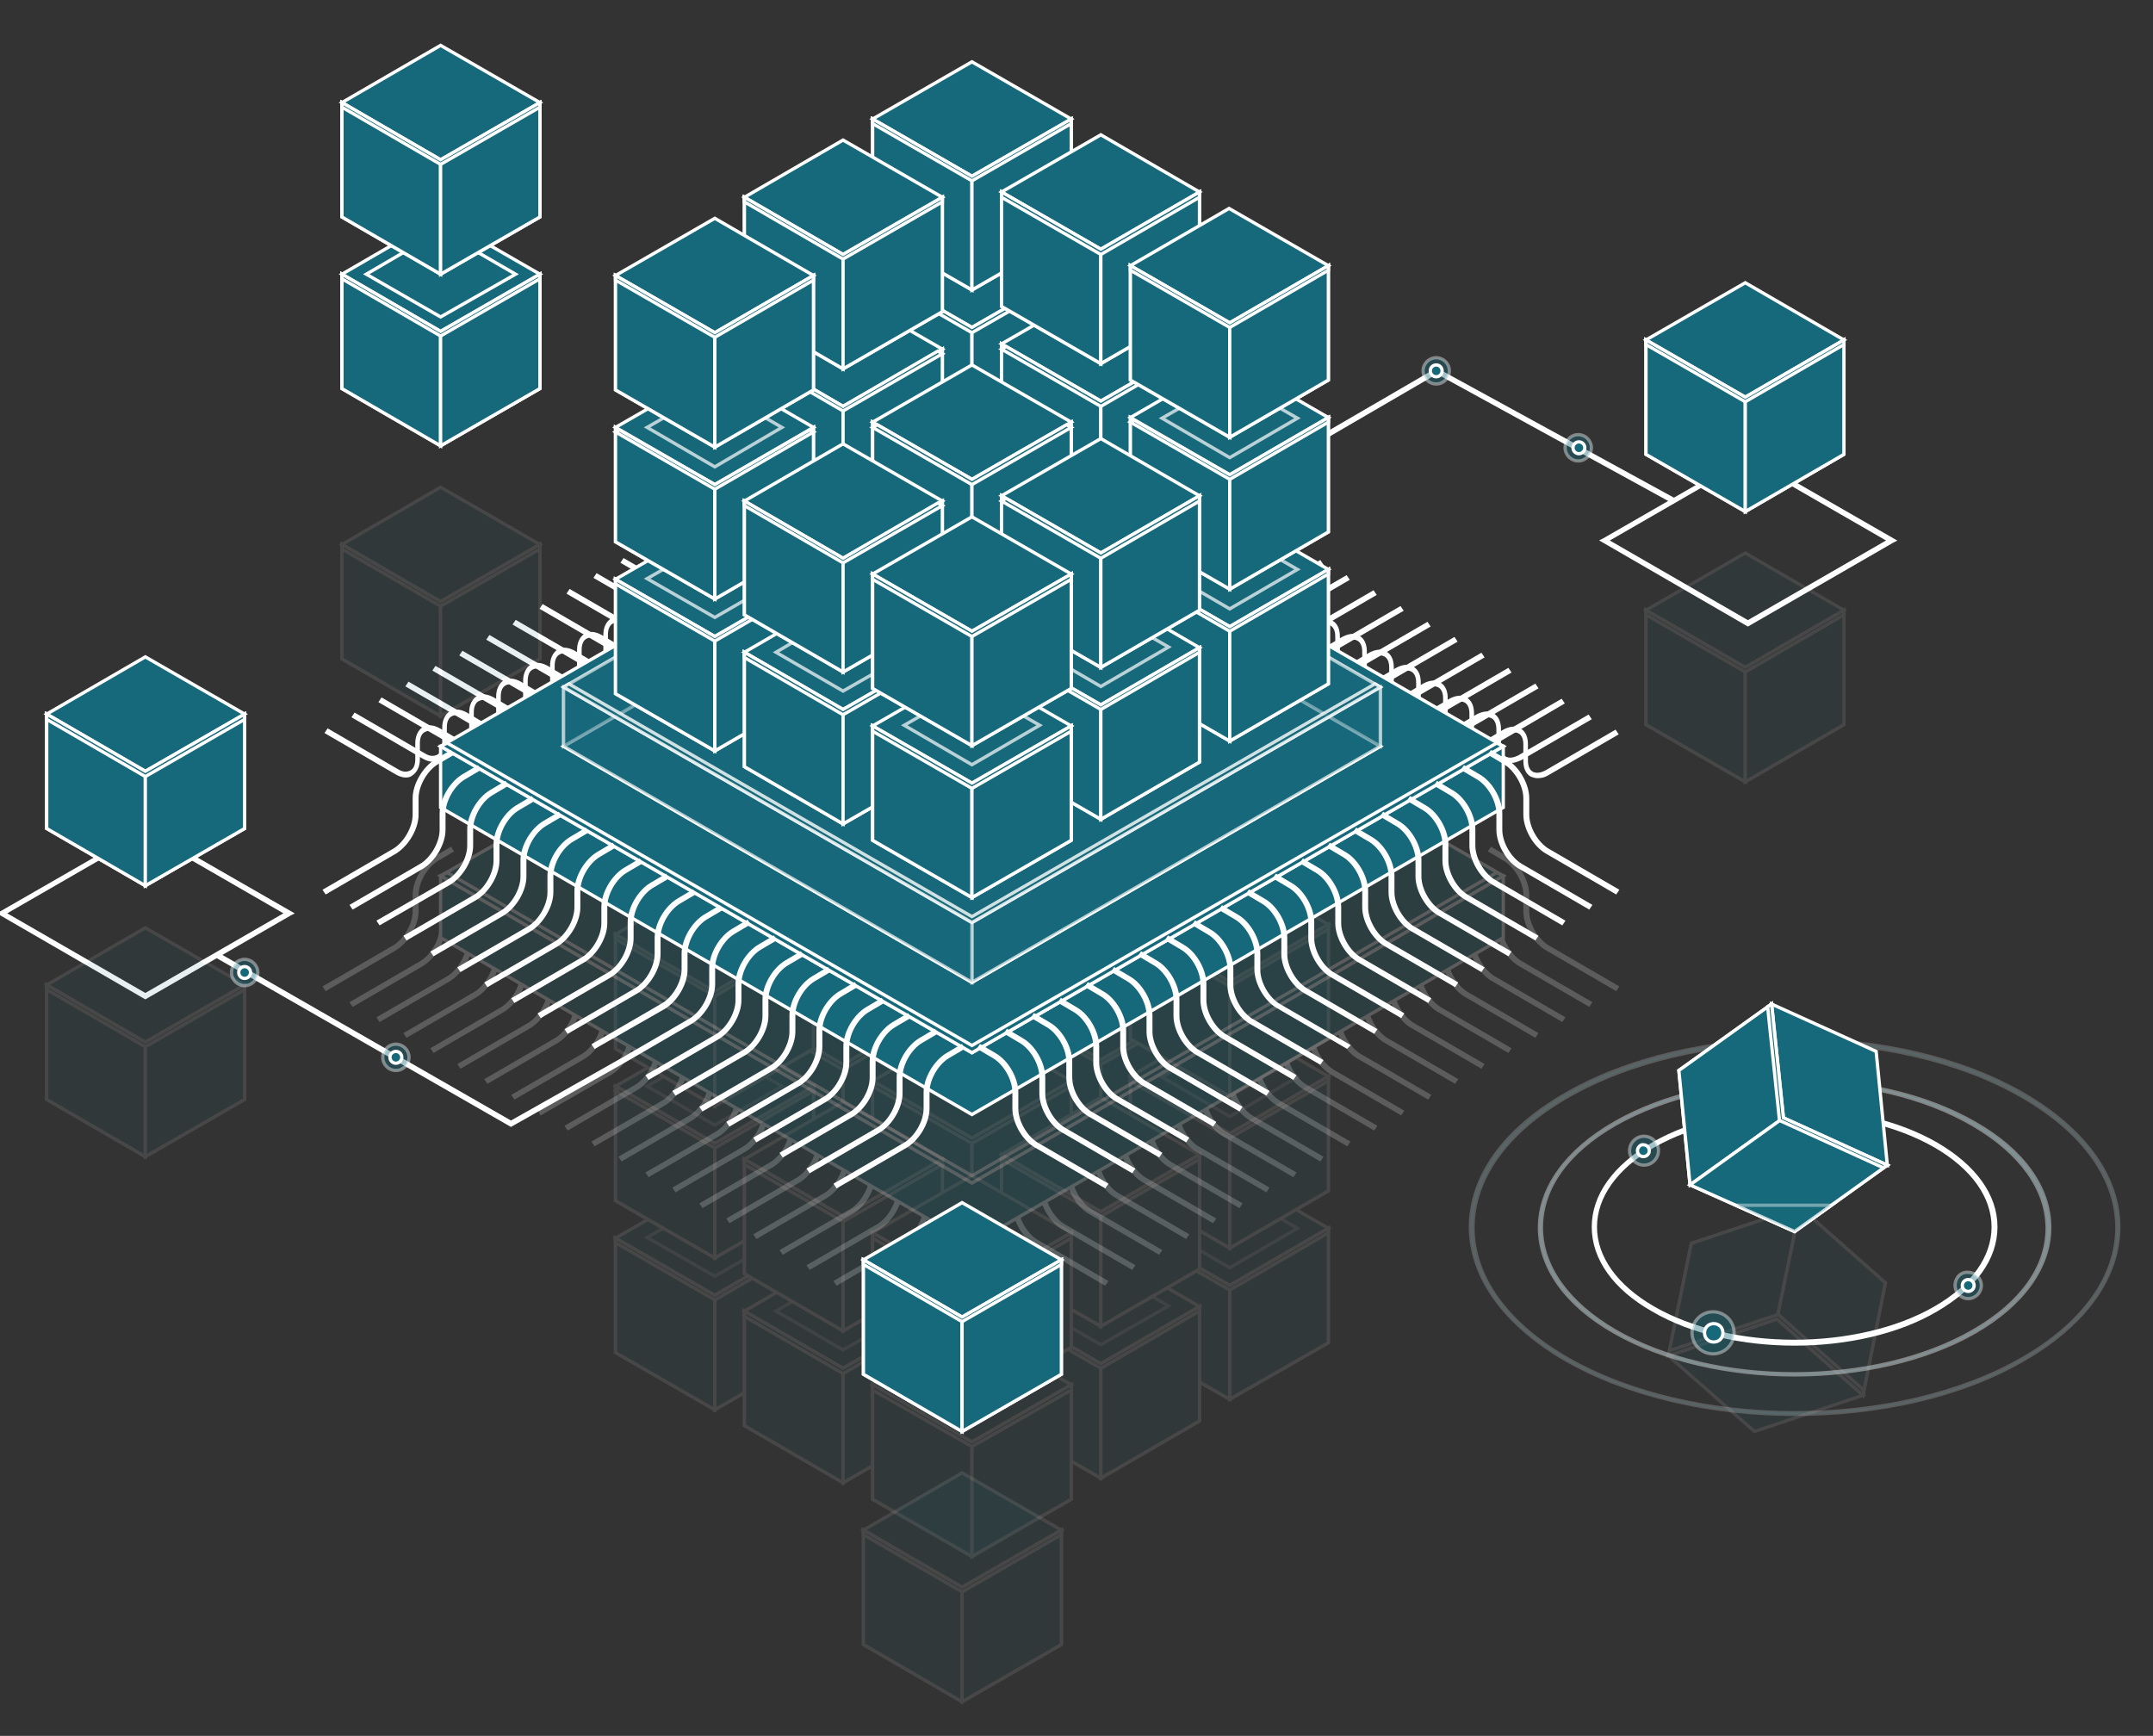 <svg xmlns="http://www.w3.org/2000/svg" xmlns:xlink="http://www.w3.org/1999/xlink" id="&#xD1;&#xEB;&#xEE;&#xE9;_1" x="0px" y="0px" viewBox="0 0 327.4 264" style="enable-background:new 0 0 327.4 264;" xml:space="preserve">
<rect x="0" y="0" width="327.4" height="264" fill="#333333" stroke="none"/>
<style type="text/css">
	.st0{fill:#16697A;stroke:#FFFFFF;stroke-width:0.5;stroke-miterlimit:10;}
	.st1{opacity:0.1;}
	.st2{opacity:0.7;fill:#16697A;stroke:#FFFFFF;stroke-width:0.5;stroke-miterlimit:10;enable-background:new    ;}
	.st3{opacity:0.2;}
	.st4{opacity:0.5;fill:#16697A;stroke:#FFFFFF;stroke-width:0.5;stroke-miterlimit:10;enable-background:new    ;}
	.st5{opacity:0.8;fill:#16697A;stroke:#FFFFFF;stroke-width:0.5;stroke-miterlimit:10;enable-background:new    ;}
	.st6{opacity:0.4;fill:#16697A;stroke:#FFFFFF;stroke-width:0.5;stroke-miterlimit:10;enable-background:new    ;}
	.st7{opacity:0.2;fill:#16697A;stroke:#FFFFFF;stroke-width:0.5;stroke-miterlimit:10;enable-background:new    ;}
</style>
<g>
	<polygon class="st0" points="183.8,76.8 183.6,76.5 218.5,56.2 218.6,56.3 254.6,76 254.4,76.3 218.5,56.6  "></polygon>
	<g class="st1">
		<g>
			<polygon class="st0" points="147.8,173.1 132.7,164.4 132.7,181.8 147.8,190.5 162.9,181.8 162.9,164.4    "></polygon>
			<polygon class="st0" points="147.8,190.5 132.7,181.8 132.7,164.4 147.8,173.1    "></polygon>
			<polygon class="st0" points="162.9,181.8 147.8,190.5 147.8,173.1 162.9,164.4    "></polygon>
			<polygon class="st0" points="147.8,173.1 132.7,164.4 147.8,155.7 162.9,164.4    "></polygon>
			<polygon class="st0" points="147.8,173.1 133.4,164.8 132.7,165.2 147.8,173.9 162.9,165.2 162.2,164.8    "></polygon>
		</g>
		<g>
			<polygon class="st0" points="167.4,184.3 152.3,175.6 152.3,193 167.4,201.7 182.4,193 182.4,175.6    "></polygon>
			<polygon class="st0" points="167.4,201.7 152.3,193 152.3,175.6 167.4,184.3    "></polygon>
			<polygon class="st0" points="182.4,193 167.4,201.7 167.4,184.3 182.4,175.6    "></polygon>
			<polygon class="st0" points="167.4,184.3 152.3,175.6 167.4,166.9 182.4,175.6    "></polygon>
			<polygon class="st0" points="167.4,184.3 153,176 152.3,176.3 167.4,185 182.4,176.3 181.8,176    "></polygon>
		</g>
		<g>
			<polygon class="st0" points="187,195.5 171.9,186.8 171.9,204.2 187,212.8 202,204.2 202,186.8    "></polygon>
			<polygon class="st0" points="187,212.8 171.9,204.2 171.9,186.8 187,195.5    "></polygon>
			<polygon class="st0" points="202,204.2 187,212.8 187,195.5 202,186.8    "></polygon>
			<polygon class="st0" points="187,195.5 171.9,186.8 186.9,178.1 202,186.8    "></polygon>
			<polygon class="st0" points="187,195.5 172.5,187.1 171.9,187.5 187,196.2 202,187.5 202,186.8    "></polygon>
		</g>
		<g>
			<polygon class="st0" points="128.2,185 113.2,176.3 113.2,193.7 128.2,202.4 143.3,193.7 143.3,176.3    "></polygon>
			<polygon class="st0" points="128.2,202.4 113.2,193.7 113.2,176.3 128.2,185    "></polygon>
			<polygon class="st0" points="143.3,193.7 128.2,202.4 128.2,185 143.3,176.3    "></polygon>
			<polygon class="st0" points="128.2,185 113.2,176.3 128.2,167.6 143.3,176.3    "></polygon>
			<polygon class="st0" points="128.2,185 113.8,176.7 113.2,177.1 128.2,185.8 143.3,177.1 142.6,176.7    "></polygon>
		</g>
		<g>
			<polygon class="st0" points="147.8,196.2 132.7,187.5 132.7,204.9 147.8,213.6 162.9,204.9 162.9,187.5    "></polygon>
			<polygon class="st0" points="147.8,213.6 132.7,204.9 132.7,187.5 147.8,196.2    "></polygon>
			<polygon class="st0" points="162.9,204.9 147.8,213.6 147.8,196.2 162.9,187.5    "></polygon>
			<polygon class="st0" points="147.8,196.2 132.7,187.5 147.8,178.8 162.9,187.5    "></polygon>
			<polygon class="st0" points="147.8,196.2 133.4,187.9 132.7,188.3 147.8,197 162.9,188.3 162.2,187.9    "></polygon>
		</g>
		<g>
			<polygon class="st0" points="167.4,207.4 152.3,198.7 152.3,216.1 167.4,224.8 182.4,216.1 182.4,198.7    "></polygon>
			<polygon class="st0" points="167.4,224.8 152.3,216.1 152.3,198.7 167.4,207.4    "></polygon>
			<polygon class="st0" points="182.4,216.1 167.4,224.8 167.4,207.4 182.4,198.7    "></polygon>
			<polygon class="st0" points="167.4,207.4 152.3,198.7 167.4,190 182.4,198.7    "></polygon>
			<polygon class="st0" points="167.4,207.4 153,199.1 152.3,199.4 167.4,208.1 182.4,199.4 182.4,198.7    "></polygon>
		</g>
		<g>
			<polygon class="st0" points="108.7,197 93.6,188.3 93.6,205.7 108.7,214.4 123.7,205.7 123.7,188.3    "></polygon>
			<polygon class="st0" points="108.7,214.4 93.6,205.7 93.6,188.3 108.7,197    "></polygon>
			<polygon class="st0" points="123.7,205.7 108.7,214.4 108.7,197 123.7,188.3    "></polygon>
			<polygon class="st0" points="108.7,197 93.6,188.3 108.7,179.6 123.7,188.3    "></polygon>
			<polygon class="st0" points="108.7,197 93.6,188.3 93.6,189 108.7,197.7 123.7,189 123.1,188.6    "></polygon>
		</g>
		<g>
			<polygon class="st0" points="128.2,208.1 113.2,199.4 113.2,216.8 128.2,225.5 143.3,216.8 143.3,199.4    "></polygon>
			<polygon class="st0" points="128.2,225.5 113.2,216.8 113.2,199.4 128.2,208.1    "></polygon>
			<polygon class="st0" points="143.3,216.8 128.2,225.5 128.2,208.1 143.3,199.4    "></polygon>
			<polygon class="st0" points="128.2,208.1 113.2,199.4 128.2,190.7 143.3,199.4    "></polygon>
			<polygon class="st0" points="128.2,208.1 113.2,199.4 113.2,200.2 128.2,208.9 143.3,200.2 142.6,199.8    "></polygon>
		</g>
		<g>
			<polygon class="st0" points="147.8,219.3 132.7,210.6 132.7,228 147.8,236.7 162.9,228 162.9,210.6    "></polygon>
			<polygon class="st0" points="147.8,236.7 132.7,228 132.7,210.6 147.8,219.3    "></polygon>
			<polygon class="st0" points="162.9,228 147.8,236.7 147.8,219.3 162.9,210.6    "></polygon>
			<polygon class="st0" points="147.8,219.3 132.7,210.6 147.8,201.9 162.9,210.6    "></polygon>
			<polygon class="st0" points="147.8,219.3 132.7,210.6 132.7,211.4 147.8,220 162.9,211.4 162.9,210.6    "></polygon>
		</g>
		<g>
			<polygon class="st0" points="147.8,150 132.7,141.3 132.7,158.7 147.8,167.4 162.9,158.7 162.9,141.3    "></polygon>
			<polygon class="st0" points="147.8,167.4 132.7,158.7 132.7,141.3 147.8,150    "></polygon>
			<polygon class="st0" points="162.9,158.7 147.8,167.4 147.8,150 162.9,141.3    "></polygon>
			<polygon class="st0" points="147.8,150 132.7,141.3 147.8,132.6 162.9,141.3    "></polygon>
			<polygon class="st0" points="147.8,150 133.4,141.7 132.7,142.1 147.8,150.8 162.9,142.1 162.2,141.7    "></polygon>
		</g>
		<g>
			<polygon class="st2" points="147.8,216.5 137.5,210.5 147.8,204.6 158.1,210.5    "></polygon>
			<polygon class="st2" points="128.2,205.3 118,199.4 128.2,193.4 138.5,199.4    "></polygon>
			<polygon class="st2" points="167.4,204.5 157.1,198.6 167.4,192.7 177.7,198.6    "></polygon>
			<polygon class="st2" points="187,192.8 176.7,186.8 187,180.9 197.3,186.8    "></polygon>
			<polygon class="st2" points="108.7,194.1 98.4,188.2 108.7,182.3 118.9,188.2    "></polygon>
		</g>
		<g>
			<polygon class="st0" points="167.4,161.2 152.3,152.5 152.3,169.9 167.4,178.6 182.4,169.9 182.4,152.5    "></polygon>
			<polygon class="st0" points="167.4,178.6 152.3,169.9 152.3,152.5 167.4,161.2    "></polygon>
			<polygon class="st0" points="182.4,169.9 167.4,178.6 167.4,161.2 182.4,152.5    "></polygon>
			<polygon class="st0" points="167.4,161.2 152.3,152.5 167.4,143.8 182.4,152.5    "></polygon>
			<polygon class="st0" points="167.4,161.2 153,152.9 152.3,153.3 167.4,161.9 182.4,153.3 181.8,152.9    "></polygon>
		</g>
		<g>
			<polygon class="st0" points="187,172.4 171.9,163.7 171.9,181.1 187,189.8 202,181.1 202,163.7    "></polygon>
			<polygon class="st0" points="187,189.8 171.9,181.1 171.9,163.7 187,172.4    "></polygon>
			<polygon class="st0" points="202,181.1 187,189.8 187,172.4 202,163.7    "></polygon>
			<polygon class="st0" points="187,172.4 171.9,163.7 186.9,155 202,163.7    "></polygon>
			<polygon class="st0" points="187,172.4 172.5,164 171.9,164.4 187,173.1 202,164.4 202,163.7    "></polygon>
		</g>
		<g>
			<polygon class="st0" points="128.2,161.9 113.2,153.3 113.2,170.6 128.2,179.3 143.3,170.6 143.3,153.3    "></polygon>
			<polygon class="st0" points="128.2,179.3 113.2,170.6 113.2,153.3 128.2,161.9    "></polygon>
			<polygon class="st0" points="143.3,170.6 128.2,179.3 128.2,161.9 143.3,153.3    "></polygon>
			<polygon class="st0" points="128.2,161.9 113.2,153.3 128.2,144.6 143.3,153.3    "></polygon>
			<polygon class="st0" points="128.2,161.9 113.8,153.6 113.2,154 128.2,162.7 143.3,154 142.6,153.6    "></polygon>
		</g>
		<g>
			<polygon class="st0" points="147.8,173.1 132.7,164.4 132.7,181.8 147.8,190.5 162.9,181.8 162.9,164.4    "></polygon>
			<polygon class="st0" points="147.8,190.5 132.7,181.8 132.7,164.4 147.8,173.1    "></polygon>
			<polygon class="st0" points="162.9,181.8 147.8,190.5 147.8,173.1 162.9,164.4    "></polygon>
			<polygon class="st0" points="147.8,173.1 132.7,164.4 147.8,155.7 162.9,164.4    "></polygon>
			<polygon class="st0" points="147.8,173.1 133.4,164.8 132.7,165.2 147.8,173.9 162.9,165.2 162.2,164.8    "></polygon>
		</g>
		<g>
			<polygon class="st0" points="167.4,184.3 152.3,175.6 152.3,193 167.4,201.7 182.4,193 182.4,175.6    "></polygon>
			<polygon class="st0" points="167.4,201.7 152.3,193 152.3,175.6 167.4,184.3    "></polygon>
			<polygon class="st0" points="182.4,193 167.4,201.7 167.4,184.3 182.4,175.6    "></polygon>
			<polygon class="st0" points="167.4,184.3 152.3,175.6 167.4,166.9 182.4,175.6    "></polygon>
			<polygon class="st0" points="167.4,184.3 153,176 152.3,176.3 167.4,185 182.4,176.3 182.4,175.6    "></polygon>
		</g>
		<g>
			<polygon class="st0" points="108.7,173.9 93.6,165.2 93.6,182.6 108.7,191.3 123.7,182.6 123.7,165.2    "></polygon>
			<polygon class="st0" points="108.7,191.3 93.6,182.6 93.6,165.2 108.7,173.9    "></polygon>
			<polygon class="st0" points="123.7,182.6 108.7,191.3 108.7,173.9 123.7,165.2    "></polygon>
			<polygon class="st0" points="108.7,173.9 93.6,165.2 108.7,156.5 123.7,165.2    "></polygon>
			<polygon class="st0" points="108.7,173.9 94.2,165.5 93.6,165.9 108.7,174.6 123.7,165.9 123.1,165.6    "></polygon>
		</g>
		<g>
			<polygon class="st0" points="128.2,185 113.2,176.3 113.2,193.7 128.2,202.4 143.3,193.7 143.3,176.3    "></polygon>
			<polygon class="st0" points="128.2,202.4 113.2,193.7 113.2,176.3 128.2,185    "></polygon>
			<polygon class="st0" points="143.3,193.7 128.2,202.4 128.2,185 143.3,176.3    "></polygon>
			<polygon class="st0" points="128.2,185 113.2,176.3 128.2,167.6 143.3,176.3    "></polygon>
			<polygon class="st0" points="128.2,185 113.2,176.3 113.2,177.1 128.2,185.8 143.3,177.1 142.6,176.7    "></polygon>
		</g>
		<g>
			<polygon class="st0" points="147.8,196.2 132.7,187.5 132.7,204.9 147.8,213.6 162.9,204.9 162.9,187.5    "></polygon>
			<polygon class="st0" points="147.8,213.6 132.7,204.9 132.7,187.5 147.8,196.2    "></polygon>
			<polygon class="st0" points="162.9,204.9 147.8,213.6 147.8,196.2 162.9,187.5    "></polygon>
			<polygon class="st0" points="147.8,196.2 132.7,187.5 147.8,178.8 162.9,187.5    "></polygon>
			<polygon class="st0" points="147.8,196.2 132.7,187.5 132.7,188.3 147.8,197 162.9,188.3 162.9,187.5    "></polygon>
		</g>
		<g>
			<polygon class="st2" points="187,169.8 176.7,163.8 187,157.9 197.3,163.8    "></polygon>
			<polygon class="st2" points="108.7,171.1 98.4,165.2 108.7,159.3 118.9,165.2    "></polygon>
		</g>
		<g>
			<polygon class="st0" points="147.8,126.9 132.7,118.2 132.7,135.6 147.8,144.3 162.9,135.6 162.9,118.2    "></polygon>
			<polygon class="st0" points="147.8,144.3 132.7,135.6 132.7,118.2 147.8,126.9    "></polygon>
			<polygon class="st0" points="162.9,135.6 147.8,144.3 147.8,126.9 162.9,118.2    "></polygon>
			<polygon class="st0" points="147.8,126.9 132.7,118.2 147.8,109.5 162.9,118.2    "></polygon>
			<polygon class="st0" points="147.8,126.9 132.7,118.2 132.7,119 147.8,127.7 162.9,119 162.9,118.2    "></polygon>
		</g>
		<g>
			<polygon class="st0" points="167.4,138.1 152.3,129.4 152.3,146.8 167.4,155.5 182.4,146.8 182.4,129.4    "></polygon>
			<polygon class="st0" points="167.4,155.5 152.3,146.8 152.3,129.4 167.4,138.1    "></polygon>
			<polygon class="st0" points="182.4,146.8 167.4,155.5 167.4,138.1 182.4,129.4    "></polygon>
			<polygon class="st0" points="167.4,138.1 152.3,129.4 167.4,120.7 182.4,129.4    "></polygon>
			<polygon class="st0" points="167.4,138.1 152.3,129.4 152.3,130.2 167.4,138.9 182.4,130.2 182.4,129.4    "></polygon>
		</g>
		<g>
			<polygon class="st0" points="187,149.3 171.9,140.6 171.9,158 187,166.7 202,158 202,140.6    "></polygon>
			<polygon class="st0" points="187,166.7 171.9,158 171.9,140.6 187,149.3    "></polygon>
			<polygon class="st0" points="202,158 187,166.7 187,149.3 202,140.6    "></polygon>
			<polygon class="st0" points="187,149.3 171.9,140.6 186.9,131.9 202,140.6    "></polygon>
			<polygon class="st0" points="187,149.3 171.9,140.6 171.9,141.3 187,150 202,141.3 202,140.6    "></polygon>
		</g>
		<g>
			<polygon class="st0" points="128.2,138.9 113.2,130.2 113.2,147.6 128.2,156.3 143.3,147.6 143.3,130.2    "></polygon>
			<polygon class="st0" points="128.2,156.3 113.2,147.6 113.2,130.2 128.2,138.9    "></polygon>
			<polygon class="st0" points="143.3,147.6 128.2,156.3 128.2,138.9 143.3,130.2    "></polygon>
			<polygon class="st0" points="128.2,138.9 113.2,130.2 128.2,121.5 143.3,130.2    "></polygon>
			<polygon class="st0" points="128.2,138.9 113.2,130.2 113.2,130.9 128.2,139.6 143.3,130.9 143.3,130.2    "></polygon>
		</g>
		<g>
			<polygon class="st0" points="108.7,150.8 93.6,142.1 93.6,159.5 108.7,168.2 123.7,159.5 123.7,142.1    "></polygon>
			<polygon class="st0" points="108.7,168.2 93.6,159.5 93.6,142.1 108.7,150.8    "></polygon>
			<polygon class="st0" points="123.7,159.5 108.7,168.2 108.7,150.8 123.7,142.1    "></polygon>
			<polygon class="st0" points="108.7,150.8 93.6,142.1 108.7,133.4 123.7,142.1    "></polygon>
			<polygon class="st0" points="108.7,150.8 93.6,142.1 93.6,142.8 108.7,151.5 123.7,142.8 123.7,142.1    "></polygon>
		</g>
	</g>
	<g class="st3">
		<g>
			<path class="st0" d="M168,195.2l-10.5-6.1c-1.8-1-3.3-3.6-3.3-5.7v-2.5c0-2-1.4-4.4-3.1-5.4l-2.2-1.3l0.2-0.3l2.2,1.3     c1.8,1,3.3,3.6,3.3,5.7v2.5c0,2,1.4,4.4,3.1,5.4l10.5,6.1L168,195.2z"></path>
			<path class="st0" d="M172.1,192.8l-10.5-6.1c-1.8-1-3.3-3.6-3.3-5.7v-2.5c0-2-1.4-4.4-3.1-5.4l-2.2-1.3l0.2-0.3l2.2,1.3     c1.8,1,3.3,3.6,3.3,5.7v2.5c0,2,1.4,4.4,3.1,5.4l10.5,6.1L172.1,192.8z"></path>
			<path class="st0" d="M176.2,190.5l-10.5-6.1c-1.8-1-3.3-3.6-3.3-5.7v-2.5c0-2-1.4-4.4-3.1-5.4l-2.2-1.3l0.2-0.3l2.2,1.3     c1.8,1,3.3,3.6,3.3,5.7v2.5c0,2,1.4,4.4,3.1,5.4l10.5,6.1L176.2,190.5z"></path>
			<path class="st0" d="M180.3,188.1l-10.5-6.1c-1.8-1-3.3-3.6-3.3-5.7v-2.5c0-2-1.4-4.4-3.1-5.4l-2.2-1.3l0.2-0.3l2.2,1.3     c1.8,1,3.3,3.6,3.3,5.7v2.5c0,2,1.4,4.4,3.1,5.4l10.5,6.1L180.3,188.1z"></path>
			<path class="st0" d="M184.4,185.7l-10.5-6.1c-1.8-1-3.3-3.6-3.3-5.7v-2.5c0-2-1.4-4.4-3.1-5.4l-2.2-1.3l0.2-0.3l2.2,1.3     c1.8,1,3.3,3.6,3.3,5.7v2.5c0,2,1.4,4.4,3.1,5.4l10.5,6.1L184.4,185.7z"></path>
			<path class="st0" d="M188.4,183.4l-10.5-6.1c-1.8-1-3.3-3.6-3.3-5.7v-2.5c0-2-1.4-4.4-3.1-5.4l-2.2-1.3l0.2-0.3l2.2,1.3     c1.8,1,3.3,3.6,3.3,5.7v2.5c0,2,1.4,4.4,3.1,5.4l10.5,6.1L188.4,183.4z"></path>
			<path class="st0" d="M192.5,181l-10.5-6.1c-1.8-1-3.3-3.6-3.3-5.7v-2.5c0-2-1.4-4.4-3.1-5.4l-2.2-1.3l0.2-0.3l2.2,1.3     c1.8,1,3.3,3.6,3.3,5.7v2.5c0,2,1.4,4.4,3.1,5.4l10.5,6.1L192.5,181z"></path>
			<path class="st0" d="M196.6,178.7l-10.5-6.1c-1.8-1-3.3-3.6-3.3-5.7v-2.5c0-2-1.4-4.4-3.1-5.4l-2.2-1.3l0.2-0.3l2.2,1.3     c1.8,1,3.3,3.6,3.3,5.7v2.5c0,2,1.4,4.4,3.1,5.4l10.5,6.1L196.6,178.7z"></path>
			<path class="st0" d="M200.7,176.3l-10.5-6.1c-1.8-1-3.3-3.6-3.3-5.7V162c0-2-1.4-4.4-3.1-5.4l-2.2-1.3l0.2-0.3l2.2,1.3     c1.8,1,3.3,3.6,3.3,5.7v2.5c0,2,1.4,4.4,3.1,5.4l10.5,6.1L200.7,176.3z"></path>
			<path class="st0" d="M204.8,174l-10.5-6.1c-1.8-1-3.3-3.6-3.3-5.7v-2.5c0-2-1.4-4.4-3.1-5.4l-2.2-1.3l0.2-0.3l2.2,1.3     c1.8,1,3.3,3.6,3.3,5.7v2.5c0,2,1.4,4.4,3.1,5.4l10.5,6.1L204.8,174z"></path>
			<path class="st0" d="M208.9,171.6l-10.5-6.1c-1.8-1-3.3-3.6-3.3-5.7v-2.5c0-2-1.4-4.4-3.1-5.4l-2.2-1.3l0.2-0.3l2.2,1.3     c1.8,1,3.3,3.6,3.3,5.7v2.5c0,2,1.4,4.4,3.1,5.4l10.5,6.1L208.9,171.6z"></path>
			<path class="st0" d="M213,169.3l-10.5-6.1c-1.8-1-3.3-3.6-3.3-5.7V155c0-2-1.4-4.4-3.1-5.4l-2.2-1.3l0.2-0.3l2.2,1.3     c1.8,1,3.3,3.6,3.3,5.7v2.5c0,2,1.4,4.4,3.1,5.4l10.5,6.1L213,169.3z"></path>
			<path class="st0" d="M217.1,166.9l-10.5-6.1c-1.8-1-3.3-3.6-3.3-5.7v-2.5c0-2-1.4-4.4-3.1-5.4l-2.2-1.3l0.2-0.3l2.2,1.3     c1.8,1,3.3,3.6,3.3,5.7v2.5c0,2,1.4,4.4,3.1,5.4l10.5,6.1L217.1,166.9z"></path>
			<path class="st0" d="M221.2,164.5l-10.5-6.1c-1.8-1-3.3-3.6-3.3-5.7v-2.5c0-2-1.4-4.4-3.1-5.4l-2.2-1.3l0.2-0.3l2.2,1.3     c1.8,1,3.3,3.6,3.3,5.7v2.5c0,2,1.4,4.4,3.1,5.4l10.5,6.1L221.2,164.5z"></path>
			<path class="st0" d="M225.2,162.2l-10.5-6.1c-1.8-1-3.3-3.6-3.3-5.7v-2.5c0-2-1.4-4.4-3.1-5.4l-2.2-1.3l0.2-0.3l2.2,1.3     c1.8,1,3.3,3.6,3.3,5.7v2.5c0,2,1.4,4.4,3.1,5.4l10.5,6.1L225.2,162.2z"></path>
			<path class="st0" d="M229.3,159.8l-10.5-6.1c-1.8-1-3.3-3.6-3.3-5.7v-2.5c0-2-1.4-4.4-3.1-5.4l-2.2-1.3l0.2-0.3l2.2,1.3     c1.8,1,3.3,3.6,3.3,5.7v2.5c0,2,1.4,4.4,3.1,5.4l10.5,6.1L229.3,159.8z"></path>
			<path class="st0" d="M233.4,157.5l-10.5-6.1c-1.8-1-3.3-3.6-3.3-5.7v-2.5c0-2-1.4-4.4-3.1-5.4l-2.2-1.3l0.2-0.3l2.2,1.3     c1.8,1,3.3,3.6,3.3,5.7v2.5c0,2,1.4,4.4,3.1,5.4l10.5,6.1L233.4,157.5z"></path>
			<path class="st0" d="M237.5,155.1L227,149c-1.8-1-3.3-3.6-3.3-5.7v-2.5c0-2-1.4-4.4-3.1-5.4l-2.2-1.3l0.2-0.3l2.2,1.3     c1.8,1,3.3,3.6,3.3,5.7v2.5c0,2,1.4,4.4,3.1,5.4l10.5,6.1L237.5,155.1z"></path>
			<path class="st0" d="M241.6,152.8l-10.5-6.1c-1.8-1-3.3-3.6-3.3-5.7v-2.5c0-2-1.4-4.4-3.1-5.4l-2.2-1.3l0.2-0.3l2.2,1.3     c1.8,1,3.3,3.6,3.3,5.7v2.5c0,2,1.4,4.4,3.1,5.4l10.5,6.1L241.6,152.8z"></path>
			<path class="st0" d="M245.7,150.4l-10.5-6.1c-1.8-1-3.3-3.6-3.3-5.7v-2.5c0-2-1.4-4.4-3.1-5.4l-2.2-1.3l0.2-0.3l2.2,1.3     c1.8,1,3.3,3.6,3.3,5.7v2.5c0,2,1.4,4.4,3.1,5.4l10.5,6.1L245.7,150.4z"></path>
		</g>
		<g>
			<path class="st0" d="M127.3,195.2l-0.2-0.3l10.5-6.1c1.7-1,3.1-3.4,3.1-5.4v-2.5c0-2.1,1.5-4.6,3.3-5.7l2.2-1.3l0.2,0.3l-2.2,1.3     c-1.7,1-3.1,3.4-3.1,5.4v2.5c0,2.1-1.5,4.6-3.3,5.7L127.3,195.2z"></path>
			<path class="st0" d="M123.2,192.8l-0.2-0.3l10.5-6.1c1.7-1,3.1-3.4,3.1-5.4v-2.5c0-2.1,1.5-4.6,3.3-5.7l2.2-1.3l0.2,0.3l-2.2,1.3     c-1.7,1-3.1,3.4-3.1,5.4v2.5c0,2.1-1.5,4.6-3.3,5.7L123.2,192.8z"></path>
			<path class="st0" d="M119.1,190.5l-0.2-0.3l10.5-6.1c1.7-1,3.1-3.4,3.1-5.4v-2.5c0-2.1,1.5-4.6,3.3-5.7l2.2-1.3l0.2,0.3l-2.2,1.3     c-1.7,1-3.1,3.4-3.1,5.4v2.5c0,2.1-1.5,4.6-3.3,5.7L119.1,190.5z"></path>
			<path class="st0" d="M115.1,188.1l-0.2-0.3l10.5-6.1c1.7-1,3.1-3.4,3.1-5.4v-2.5c0-2.1,1.5-4.6,3.3-5.7l2.2-1.3l0.2,0.3l-2.2,1.3     c-1.7,1-3.1,3.4-3.1,5.4v2.5c0,2.1-1.5,4.6-3.3,5.7L115.1,188.1z"></path>
			<path class="st0" d="M111,185.7l-0.2-0.3l10.5-6.1c1.7-1,3.1-3.4,3.1-5.4v-2.5c0-2.1,1.5-4.6,3.3-5.7l2.2-1.3l0.2,0.3l-2.2,1.3     c-1.7,1-3.1,3.4-3.1,5.4v2.5c0,2.1-1.5,4.6-3.3,5.7L111,185.7z"></path>
			<path class="st0" d="M106.9,183.4l-0.2-0.3l10.5-6.1c1.7-1,3.1-3.4,3.1-5.4v-2.5c0-2.1,1.5-4.6,3.3-5.7l2.2-1.3l0.2,0.3l-2.2,1.3     c-1.7,1-3.1,3.4-3.1,5.4v2.5c0,2.1-1.5,4.6-3.3,5.7L106.9,183.4z"></path>
			<path class="st0" d="M102.8,181l-0.2-0.3l10.5-6.1c1.7-1,3.1-3.4,3.1-5.4v-2.5c0-2.1,1.5-4.6,3.3-5.7l2.2-1.3l0.2,0.3l-2.2,1.3     c-1.7,1-3.1,3.4-3.1,5.4v2.5c0,2.1-1.5,4.6-3.3,5.7L102.8,181z"></path>
			<path class="st0" d="M98.7,178.7l-0.2-0.3l10.5-6.1c1.7-1,3.1-3.4,3.1-5.4v-2.5c0-2.1,1.5-4.6,3.3-5.7l2.2-1.3l0.2,0.3l-2.2,1.3     c-1.7,1-3.1,3.4-3.1,5.4v2.5c0,2.1-1.5,4.6-3.3,5.7L98.7,178.7z"></path>
			<path class="st0" d="M94.6,176.3l-0.2-0.3l10.5-6.1c1.7-1,3.1-3.4,3.1-5.4V162c0-2.1,1.5-4.6,3.3-5.7l2.2-1.3l0.2,0.3l-2.2,1.3     c-1.7,1-3.1,3.4-3.1,5.4v2.5c0,2.1-1.5,4.6-3.3,5.7L94.6,176.3z"></path>
			<path class="st0" d="M90.5,174l-0.2-0.3l10.5-6.1c1.7-1,3.1-3.4,3.1-5.4v-2.5c0-2.1,1.5-4.6,3.3-5.7l2.2-1.3l0.2,0.3l-2.2,1.3     c-1.7,1-3.1,3.4-3.1,5.4v2.5c0,2.1-1.5,4.6-3.3,5.7L90.5,174z"></path>
			<path class="st0" d="M86.4,171.6l-0.2-0.3l10.5-6.1c1.7-1,3.1-3.4,3.1-5.4v-2.5c0-2.1,1.5-4.6,3.3-5.7l2.2-1.3l0.2,0.3l-2.2,1.3     c-1.7,1-3.1,3.4-3.1,5.4v2.5c0,2.1-1.5,4.6-3.3,5.7L86.4,171.6z"></path>
			<path class="st0" d="M82.3,169.3l-0.1-0.3l10.5-6.1c1.7-1,3.1-3.4,3.1-5.4V155c0-2.1,1.5-4.6,3.3-5.7l2.2-1.3l0.2,0.3l-2.2,1.3     c-1.7,1-3.1,3.4-3.1,5.4v2.5c0,2.1-1.5,4.6-3.3,5.7L82.3,169.3z"></path>
			<path class="st0" d="M78.3,166.9l-0.2-0.3l10.5-6.1c1.7-1,3.1-3.4,3.1-5.4v-2.5c0-2.1,1.5-4.6,3.3-5.7l2.2-1.3l0.2,0.3l-2.2,1.3     c-1.7,1-3.1,3.4-3.1,5.4v2.5c0,2.1-1.5,4.6-3.3,5.7L78.3,166.9z"></path>
			<path class="st0" d="M74.2,164.5l-0.2-0.3l10.5-6.1c1.7-1,3.1-3.4,3.1-5.4v-2.5c0-2.1,1.5-4.6,3.3-5.7l2.2-1.3l0.2,0.3l-2.2,1.3     c-1.7,1-3.1,3.4-3.1,5.4v2.5c0,2.1-1.5,4.6-3.3,5.7L74.2,164.5z"></path>
			<path class="st0" d="M70.1,162.2l-0.2-0.3l10.5-6.1c1.7-1,3.1-3.4,3.1-5.4v-2.5c0-2.1,1.5-4.6,3.3-5.7l2.2-1.3l0.2,0.3l-2.2,1.3     c-1.7,1-3.1,3.4-3.1,5.4v2.5c0,2.1-1.5,4.6-3.3,5.7L70.1,162.2z"></path>
			<path class="st0" d="M66,159.8l-0.2-0.3l10.5-6.1c1.7-1,3.1-3.4,3.1-5.4v-2.5c0-2.1,1.5-4.6,3.3-5.7l2.2-1.3l0.2,0.3l-2.2,1.3     c-1.7,1-3.1,3.4-3.1,5.4v2.5c0,2.1-1.5,4.6-3.3,5.7L66,159.8z"></path>
			<path class="st0" d="M61.9,157.5l-0.2-0.3l10.5-6.1c1.7-1,3.1-3.4,3.1-5.4v-2.5c0-2.1,1.5-4.6,3.3-5.7l2.2-1.3l0.2,0.3l-2.2,1.3     c-1.7,1-3.1,3.4-3.1,5.4v2.5c0,2.1-1.5,4.6-3.3,5.7L61.9,157.5z"></path>
			<path class="st0" d="M57.8,155.1l-0.2-0.3l10.5-6.1c1.7-1,3.1-3.4,3.1-5.4v-2.5c0-2.1,1.5-4.6,3.3-5.7l2.2-1.3l0.2,0.3l-2.2,1.3     c-1.7,1-3.1,3.4-3.1,5.4v2.5c0,2.1-1.5,4.6-3.3,5.7L57.8,155.1z"></path>
			<path class="st0" d="M53.7,152.8l-0.2-0.3l10.5-6.1c1.7-1,3.1-3.4,3.1-5.4v-2.5c0-2.1,1.5-4.6,3.3-5.7l2.2-1.3l0.2,0.3l-2.2,1.3     c-1.7,1-3.1,3.4-3.1,5.4v2.5c0,2.1-1.5,4.6-3.3,5.7L53.7,152.8z"></path>
			<path class="st0" d="M49.6,150.4l-0.2-0.3l10.5-6.1c1.7-1,3.1-3.4,3.1-5.4v-2.5c0-2.1,1.5-4.6,3.3-5.7l2.2-1.3l0.2,0.3l-2.2,1.3     c-1.7,1-3.1,3.4-3.1,5.4v2.5c0,2.1-1.5,4.6-3.3,5.7L49.6,150.4z"></path>
		</g>
		<g>
			<g>
				<polygon class="st0" points="228.6,133.2 228.6,142.6 147.8,189.2 67,142.6 67,133.2     "></polygon>
				<polygon class="st0" points="147.8,179.9 67,133.2 147.8,86.6 228.6,133.2     "></polygon>
				<polygon class="st0" points="147.8,178.8 68,132.7 67,133.2 147.8,179.9 228.6,133.2 227.6,132.7     "></polygon>
			</g>
		</g>
	</g>
	<g>
		<g>
			<path class="st0" d="M139.4,73.3c-0.5,0-1-0.2-1.5-0.5l-10.5-6.1l0.2-0.3l10.5,6.1c0.8,0.5,1.5,0.5,2.1,0.2s0.9-1,0.9-1.9v-2.5     c0-1,0.4-1.8,1-2.2c0.7-0.4,1.5-0.3,2.4,0.2l2.2,1.3l-0.2,0.3l-2.2-1.3c-0.8-0.5-1.5-0.5-2.1-0.2s-0.9,1-0.9,1.9v2.5     c0,1-0.4,1.8-1,2.2C140,73.2,139.7,73.3,139.4,73.3z"></path>
			<path class="st0" d="M135.3,75.6c-0.5,0-1-0.2-1.5-0.5L123.3,69l0.2-0.3l10.5,6.1c0.8,0.5,1.5,0.5,2.1,0.2s0.9-1,0.9-1.9v-2.5     c0-1,0.4-1.8,1-2.2c0.7-0.4,1.5-0.3,2.4,0.2l2.2,1.3l-0.2,0.3l-2.2-1.3c-0.8-0.5-1.5-0.5-2.1-0.2s-0.9,1-0.9,1.9v2.5     c0,1-0.4,1.8-1,2.2C135.9,75.5,135.6,75.6,135.3,75.6z"></path>
			<path class="st0" d="M131.2,78c-0.5,0-1-0.2-1.5-0.5l-10.5-6.1l0.2-0.3l10.5,6.1c0.8,0.5,1.5,0.5,2.1,0.2s0.9-1,0.9-1.9V73     c0-1,0.4-1.8,1-2.2c0.7-0.4,1.5-0.3,2.4,0.2l2.2,1.3l-0.2,0.3l-2.2-1.3c-0.8-0.5-1.5-0.5-2.1-0.2s-0.9,1-0.9,1.9v2.5     c0,1-0.4,1.8-1,2.2C131.9,77.9,131.6,78,131.2,78z"></path>
			<path class="st0" d="M127.1,80.3c-0.5,0-1-0.2-1.5-0.5l-10.5-6.1l0.2-0.3l10.5,6.1c0.8,0.5,1.5,0.5,2.1,0.2s0.9-1,0.9-1.9v-2.5     c0-1,0.4-1.8,1-2.2c0.7-0.4,1.5-0.3,2.4,0.2l2.2,1.3l-0.2,0.3l-2.2-1.3c-0.8-0.5-1.5-0.5-2.1-0.2s-0.9,1-0.9,1.9v2.5     c0,1-0.4,1.8-1,2.2C127.8,80.2,127.5,80.3,127.1,80.3z"></path>
			<path class="st0" d="M123,82.7c-0.5,0-1-0.2-1.5-0.5L111,76.1l0.2-0.3l10.5,6.1c0.8,0.5,1.5,0.5,2.1,0.2s0.9-1,0.9-1.9v-2.5     c0-1,0.4-1.8,1-2.2c0.7-0.4,1.5-0.3,2.4,0.2l2.2,1.3l-0.2,0.3l-2.2-1.3c-0.8-0.5-1.5-0.5-2.1-0.2s-0.9,1-0.9,1.9v2.5     c0,1-0.4,1.8-1,2.2C123.7,82.6,123.4,82.7,123,82.7z"></path>
			<path class="st0" d="M119,85c-0.5,0-1-0.2-1.5-0.5L107,78.4l0.2-0.3l10.5,6.1c0.8,0.5,1.5,0.5,2.1,0.2s0.9-1,0.9-1.9V80     c0-1,0.4-1.8,1-2.2c0.7-0.4,1.5-0.3,2.4,0.2l2.2,1.3l-0.2,0.3l-2.2-1.3c-0.8-0.5-1.5-0.5-2.1-0.2s-0.9,1-0.9,1.9v2.5     c0,1-0.4,1.8-1,2.2C119.6,85,119.3,85,119,85z"></path>
			<path class="st0" d="M114.9,87.4c-0.5,0-1-0.2-1.5-0.5l-10.5-6.1l0.2-0.3l10.5,6.1c0.8,0.5,1.5,0.5,2.1,0.2s0.9-1,0.9-1.9v-2.5     c0-1,0.4-1.8,1-2.2c0.7-0.4,1.5-0.3,2.4,0.2l2.2,1.3L122,82l-2.2-1.3c-0.8-0.5-1.5-0.5-2.1-0.2s-0.9,1-0.9,1.9v2.5     c0,1-0.4,1.8-1,2.2C115.5,87.3,115.2,87.4,114.9,87.4z"></path>
			<path class="st0" d="M110.8,89.7c-0.5,0-1-0.2-1.5-0.5l-10.5-6.1l0.2-0.3l10.5,6.1c0.8,0.5,1.5,0.5,2.1,0.2s0.9-1,0.9-1.9v-2.5     c0-1,0.4-1.8,1-2.2c0.7-0.4,1.5-0.3,2.4,0.2l2.2,1.3l-0.2,0.3l-2.2-1.3c-0.8-0.5-1.5-0.5-2.1-0.2s-0.9,1-0.9,1.9v2.5     c0,1-0.4,1.8-1,2.2C111.4,89.7,111.1,89.7,110.8,89.7z"></path>
			<path class="st0" d="M106.7,92.1c-0.5,0-1-0.2-1.5-0.5l-10.5-6.1l0.2-0.3l10.5,6.1c0.8,0.5,1.5,0.5,2.1,0.2s0.9-1,0.9-1.9v-2.5     c0-1,0.4-1.8,1-2.2c0.7-0.4,1.5-0.3,2.4,0.2l2.2,1.3l-0.2,0.3l-2.2-1.3c-0.8-0.5-1.5-0.5-2.1-0.2s-0.9,1-0.9,1.9v2.5     c0,1-0.4,1.8-1,2.2C107.3,92,107,92.1,106.7,92.1z"></path>
			<path class="st0" d="M102.6,94.4c-0.5,0-1-0.2-1.5-0.5l-10.5-6.1l0.2-0.3l10.5,6.1c0.8,0.5,1.5,0.5,2.1,0.2     c0.6-0.3,0.9-1,0.9-1.9v-2.5c0-1,0.4-1.8,1-2.2c0.7-0.4,1.5-0.3,2.4,0.2l2.2,1.3l-0.2,0.3l-2.2-1.3c-0.8-0.5-1.5-0.5-2.1-0.2     s-0.9,1-0.9,1.9v2.5c0,1-0.4,1.8-1,2.2C103.2,94.4,102.9,94.4,102.6,94.4z"></path>
			<path class="st0" d="M98.5,96.8c-0.5,0-1-0.2-1.5-0.5l-10.5-6.1l0.2-0.3L97.2,96c0.8,0.5,1.5,0.5,2.1,0.2s0.9-1,0.9-1.9v-2.5     c0-1,0.4-1.8,1-2.2c0.7-0.4,1.5-0.3,2.4,0.2l2.2,1.3l-0.2,0.3l-2.2-1.3c-0.8-0.5-1.5-0.5-2.1-0.2s-0.9,1-0.9,1.9v2.5     c0,1-0.4,1.8-1,2.2C99.2,96.7,98.8,96.8,98.5,96.8z"></path>
			<path class="st0" d="M94.4,99.1c-0.5,0-1-0.2-1.5-0.5l-10.5-6.1l0.2-0.3l10.5,6.1c0.8,0.5,1.5,0.5,2.1,0.2s0.9-1,0.9-1.9v-2.5     c0-1,0.4-1.8,1-2.2c0.7-0.4,1.5-0.3,2.4,0.2l2.2,1.3l-0.2,0.3l-2.2-1.3c-0.8-0.5-1.5-0.5-2.1-0.2s-0.9,1-0.9,1.9v2.5     c0,1-0.4,1.8-1,2.2C95.1,99.1,94.8,99.1,94.4,99.1z"></path>
			<path class="st0" d="M90.3,101.5c-0.5,0-1-0.2-1.5-0.5l-10.5-6.1l0.2-0.3l10.5,6.1c0.8,0.5,1.5,0.5,2.1,0.2s0.9-1,0.9-1.9v-2.5     c0-1,0.4-1.8,1-2.2c0.7-0.4,1.5-0.3,2.4,0.2l2.2,1.3l-0.2,0.3l-2.2-1.3c-0.8-0.5-1.5-0.5-2.1-0.2s-0.9,1-0.9,1.9V99     c0,1-0.4,1.8-1,2.2C91,101.4,90.7,101.5,90.3,101.5z"></path>
			<path class="st0" d="M86.3,103.8c-0.5,0-1-0.2-1.5-0.5l-10.5-6.1l0.2-0.3L85,103c0.8,0.5,1.5,0.5,2.1,0.2s0.9-1,0.9-1.9v-2.5     c0-1,0.4-1.8,1-2.2c0.7-0.4,1.5-0.3,2.4,0.2l2.2,1.3l-0.2,0.3l-2.2-1.3c-0.8-0.5-1.5-0.5-2.1-0.2s-0.9,1-0.9,1.9v2.5     c0,1-0.4,1.8-1,2.2C86.9,103.8,86.6,103.8,86.3,103.8z"></path>
			<path class="st0" d="M82.2,106.2c-0.5,0-1-0.2-1.5-0.5l-10.5-6.1l0.2-0.3l10.5,6.1c0.8,0.5,1.5,0.5,2.1,0.2s0.9-1,0.9-1.9v-2.5     c0-1,0.4-1.8,1-2.2c0.7-0.4,1.5-0.3,2.4,0.2l2.2,1.3l-0.2,0.3l-2.2-1.3C86.3,99,85.6,99,85,99.3s-0.9,1-0.9,1.9v2.5     c0,1-0.4,1.8-1,2.2C82.8,106.1,82.5,106.2,82.2,106.2z"></path>
			<path class="st0" d="M78.1,108.5c-0.5,0-1-0.2-1.5-0.5l-10.5-6.1l0.2-0.3l10.5,6.1c0.8,0.5,1.5,0.5,2.1,0.2s0.9-1,0.9-1.9v-2.5     c0-1,0.4-1.8,1-2.2c0.7-0.4,1.5-0.3,2.4,0.2l2.2,1.3l-0.2,0.3l-2.2-1.3c-0.8-0.5-1.5-0.5-2.1-0.2s-0.9,1-0.9,1.9v2.5     c0,1-0.4,1.8-1,2.2C78.7,108.5,78.4,108.5,78.1,108.5z"></path>
			<path class="st0" d="M74,110.9c-0.5,0-1-0.2-1.5-0.5L62,104.3l0.2-0.3l10.5,6.1c0.8,0.5,1.5,0.5,2.1,0.2s0.9-1,0.9-1.9v-2.5     c0-1,0.4-1.8,1-2.2c0.7-0.4,1.5-0.3,2.4,0.2l2.2,1.3l-0.2,0.3l-2.2-1.3c-0.8-0.5-1.5-0.5-2.1-0.2s-0.9,1-0.9,1.9v2.5     c0,1-0.4,1.8-1,2.2C74.6,110.8,74.3,110.9,74,110.9z"></path>
			<path class="st0" d="M69.9,113.3c-0.5,0-1-0.2-1.5-0.5l-10.5-6.1l0.2-0.3l10.5,6.1c0.8,0.5,1.5,0.5,2.1,0.2s0.9-1,0.9-1.9v-2.5     c0-1,0.4-1.8,1-2.2c0.7-0.4,1.5-0.3,2.4,0.2l2.2,1.3l-0.2,0.3l-2.2-1.3c-0.8-0.5-1.5-0.5-2.1-0.2s-0.9,1-0.9,1.9v2.5     c0,1-0.4,1.8-1,2.2C70.5,113.2,70.2,113.3,69.9,113.3z"></path>
			<path class="st0" d="M65.8,115.6c-0.5,0-1-0.2-1.5-0.5L53.8,109l0.2-0.3l10.5,6.1c0.8,0.5,1.5,0.5,2.1,0.2s0.9-1,0.9-1.9v-2.5     c0-1,0.4-1.8,1-2.2c0.7-0.4,1.5-0.3,2.4,0.2l2.2,1.3l-0.2,0.3l-2.2-1.3c-0.8-0.5-1.5-0.5-2.1-0.2s-0.9,1-0.9,1.9v2.5     c0,1-0.4,1.8-1,2.2C66.4,115.5,66.1,115.6,65.8,115.6z"></path>
			<path class="st0" d="M61.7,118c-0.5,0-1-0.2-1.5-0.5l-10.5-6.1l0.2-0.3l10.5,6.1c0.8,0.5,1.5,0.5,2.1,0.2s0.9-1,0.9-1.9V113     c0-1,0.4-1.8,1-2.2c0.7-0.4,1.5-0.3,2.4,0.2l2.2,1.3l-0.2,0.3l-2.2-1.3c-0.8-0.5-1.5-0.5-2.1-0.2s-0.9,1-0.9,1.9v2.5     c0,1-0.4,1.8-1,2.2C62.4,117.9,62.1,118,61.7,118z"></path>
		</g>
		<g>
			<path class="st0" d="M156.1,73.5c-0.3,0-0.6-0.1-0.9-0.2c-0.7-0.4-1-1.2-1-2.2v-2.5c0-0.9-0.3-1.6-0.9-1.9     c-0.6-0.3-1.3-0.2-2.1,0.2l-2.2,1.3l-0.2-0.3l2.2-1.3c0.9-0.5,1.8-0.6,2.4-0.2c0.7,0.4,1,1.2,1,2.2v2.5c0,0.9,0.3,1.6,0.9,1.9     c0.6,0.3,1.3,0.2,2.1-0.2l10.5-6.1l0.2,0.3l-10.5,6.1C157.1,73.3,156.6,73.5,156.1,73.5z"></path>
			<path class="st0" d="M160.2,75.8c-0.3,0-0.6-0.1-0.9-0.2c-0.7-0.4-1-1.2-1-2.2v-2.5c0-0.9-0.3-1.6-0.9-1.9     c-0.6-0.3-1.3-0.2-2.1,0.2l-2.2,1.3l-0.2-0.3l2.2-1.3c0.9-0.5,1.8-0.6,2.4-0.2c0.7,0.4,1,1.2,1,2.2v2.5c0,0.9,0.3,1.6,0.9,1.9     c0.6,0.3,1.3,0.2,2.1-0.2L172,69l0.2,0.3l-10.5,6.1C161.2,75.7,160.7,75.8,160.2,75.8z"></path>
			<path class="st0" d="M164.3,78.2c-0.3,0-0.6-0.1-0.9-0.2c-0.7-0.4-1-1.2-1-2.2v-2.5c0-0.9-0.3-1.6-0.9-1.9     c-0.6-0.3-1.3-0.2-2.1,0.2l-2.2,1.3l-0.2-0.3l2.2-1.3c0.9-0.5,1.8-0.6,2.4-0.2c0.7,0.4,1,1.2,1,2.2v2.5c0,0.9,0.3,1.6,0.9,1.9     c0.6,0.3,1.3,0.2,2.1-0.2l10.5-6.1l0.2,0.3l-10.5,6.1C165.3,78,164.8,78.2,164.3,78.2z"></path>
			<path class="st0" d="M168.4,80.5c-0.3,0-0.6-0.1-0.9-0.2c-0.7-0.4-1-1.2-1-2.2v-2.5c0-0.9-0.3-1.6-0.9-1.9     c-0.6-0.3-1.3-0.2-2.1,0.2l-2.2,1.3l-0.2-0.3l2.2-1.3c0.9-0.5,1.8-0.6,2.4-0.2c0.7,0.4,1,1.2,1,2.2v2.5c0,0.9,0.3,1.6,0.9,1.9     c0.6,0.3,1.3,0.2,2.1-0.2l10.5-6.1l0.2,0.3l-10.5,6.1C169.4,80.4,168.9,80.5,168.4,80.5z"></path>
			<path class="st0" d="M172.5,82.9c-0.3,0-0.6-0.1-0.9-0.2c-0.7-0.4-1-1.2-1-2.2V78c0-0.9-0.3-1.6-0.9-1.9     c-0.6-0.3-1.3-0.2-2.1,0.2l-2.2,1.3l-0.2-0.3l2.2-1.3c0.9-0.5,1.8-0.6,2.4-0.2c0.7,0.4,1,1.2,1,2.2v2.5c0,0.9,0.3,1.6,0.9,1.9     c0.6,0.3,1.3,0.2,2.1-0.2l10.5-6.1l0.2,0.3L174,82.5C173.5,82.7,173,82.9,172.5,82.9z"></path>
			<path class="st0" d="M176.6,85.2c-0.3,0-0.6-0.1-0.9-0.2c-0.7-0.4-1-1.2-1-2.2v-2.5c0-0.9-0.3-1.6-0.9-1.9     c-0.6-0.3-1.3-0.2-2.1,0.2l-2.2,1.3l-0.2-0.3l2.2-1.3c0.9-0.5,1.8-0.6,2.4-0.2c0.7,0.4,1,1.2,1,2.2v2.5c0,0.9,0.3,1.6,0.9,1.9     c0.6,0.3,1.3,0.2,2.1-0.2l10.5-6.1l0.2,0.3l-10.5,6.1C177.6,85.1,177.1,85.2,176.6,85.2z"></path>
			<path class="st0" d="M180.7,87.6c-0.3,0-0.6-0.1-0.9-0.2c-0.7-0.4-1-1.2-1-2.2v-2.5c0-0.9-0.3-1.6-0.9-1.9     c-0.6-0.3-1.3-0.2-2.1,0.2l-2.2,1.3l-0.2-0.3l2.2-1.3c0.9-0.5,1.8-0.6,2.4-0.2c0.7,0.4,1,1.2,1,2.2v2.5c0,0.9,0.3,1.6,0.9,1.9     c0.6,0.3,1.3,0.2,2.1-0.2l10.5-6.1l0.2,0.3l-10.5,6.1C181.7,87.4,181.1,87.6,180.7,87.6z"></path>
			<path class="st0" d="M184.8,89.9c-0.3,0-0.6-0.1-0.9-0.2c-0.7-0.4-1-1.2-1-2.2V85c0-0.9-0.3-1.6-0.9-1.9     c-0.6-0.3-1.3-0.2-2.1,0.2l-2.2,1.3l-0.2-0.3l2.2-1.3c0.9-0.5,1.8-0.6,2.4-0.2c0.7,0.4,1,1.2,1,2.2v2.5c0,0.9,0.3,1.6,0.9,1.9     c0.6,0.3,1.3,0.2,2.1-0.2l10.5-6.1l0.2,0.3l-10.5,6.1C185.7,89.8,185.2,89.9,184.8,89.9z"></path>
			<path class="st0" d="M188.9,92.3c-0.3,0-0.6-0.1-0.9-0.2c-0.7-0.4-1-1.2-1-2.2v-2.5c0-0.9-0.3-1.6-0.9-1.9     c-0.6-0.3-1.3-0.2-2.1,0.2l-2.2,1.3l-0.2-0.3l2.2-1.3c0.9-0.5,1.8-0.6,2.4-0.2s1,1.2,1,2.2v2.5c0,0.9,0.3,1.6,0.9,1.9     c0.6,0.3,1.3,0.2,2.1-0.2l10.5-6.1l0.2,0.3l-10.5,6.1C189.8,92.1,189.3,92.3,188.9,92.3z"></path>
			<path class="st0" d="M192.9,94.6c-0.3,0-0.6-0.1-0.9-0.2c-0.7-0.4-1-1.2-1-2.2v-2.5c0-0.9-0.3-1.6-0.9-1.9     c-0.6-0.3-1.3-0.2-2.1,0.2l-2.2,1.3l-0.2-0.3l2.2-1.3c0.9-0.5,1.8-0.6,2.4-0.2c0.7,0.4,1,1.2,1,2.2v2.5c0,0.9,0.3,1.6,0.9,1.9     c0.6,0.3,1.3,0.2,2.1-0.2l10.5-6.1l0.2,0.3l-10.5,6.1C193.9,94.5,193.4,94.6,192.9,94.6z"></path>
			<path class="st0" d="M197,97c-0.3,0-0.6-0.1-0.9-0.2c-0.7-0.4-1-1.2-1-2.2V92c0-0.9-0.3-1.6-0.9-1.9c-0.6-0.3-1.3-0.2-2.1,0.2     l-2.2,1.3l-0.2-0.3l2.2-1.3c0.9-0.5,1.8-0.6,2.4-0.2c0.7,0.4,1,1.2,1,2.2v2.5c0,0.9,0.3,1.6,0.9,1.9c0.6,0.3,1.3,0.2,2.1-0.2     l10.5-6.1l0.2,0.3l-10.5,6.1C198,96.8,197.5,97,197,97z"></path>
			<path class="st0" d="M201.1,99.3c-0.3,0-0.6-0.1-0.9-0.2c-0.7-0.4-1-1.2-1-2.2v-2.5c0-0.9-0.3-1.6-0.9-1.9     c-0.6-0.3-1.3-0.2-2.1,0.2L194,94l-0.2-0.3l2.2-1.3c0.9-0.5,1.8-0.6,2.4-0.2c0.7,0.4,1,1.2,1,2.2v2.5c0,0.9,0.3,1.6,0.9,1.9     c0.6,0.3,1.3,0.2,2.1-0.2l10.5-6.1l0.2,0.3l-10.5,6.1C202.1,99.2,201.6,99.3,201.1,99.3z"></path>
			<path class="st0" d="M205.2,101.7c-0.3,0-0.6-0.1-0.9-0.2c-0.7-0.4-1-1.2-1-2.2v-2.5c0-0.9-0.3-1.6-0.9-1.9     c-0.6-0.3-1.3-0.2-2.1,0.2l-2.2,1.3l-0.2-0.3l2.2-1.3c0.9-0.5,1.8-0.6,2.4-0.2c0.7,0.4,1,1.2,1,2.2v2.5c0,0.9,0.3,1.6,0.9,1.9     c0.6,0.3,1.3,0.2,2.1-0.2l10.5-6.1l0.2,0.3l-10.5,6.1C206.2,101.5,205.7,101.7,205.2,101.7z"></path>
			<path class="st0" d="M209.3,104c-0.3,0-0.6-0.1-0.9-0.2c-0.7-0.4-1-1.2-1-2.2v-2.5c0-0.9-0.3-1.6-0.9-1.9     c-0.6-0.3-1.3-0.2-2.1,0.2l-2.2,1.3l-0.2-0.3l2.2-1.3c0.9-0.5,1.8-0.6,2.4-0.2c0.7,0.4,1,1.2,1,2.2v2.5c0,0.9,0.3,1.6,0.9,1.9     c0.6,0.3,1.3,0.2,2.1-0.2l10.5-6.1l0.2,0.3l-10.5,6.1C210.3,103.9,209.8,104,209.3,104z"></path>
			<path class="st0" d="M213.4,106.4c-0.3,0-0.6-0.1-0.9-0.2c-0.7-0.4-1-1.2-1-2.2v-2.5c0-0.9-0.3-1.6-0.9-1.9     c-0.6-0.3-1.3-0.2-2.1,0.2l-2.2,1.3l-0.2-0.3l2.2-1.3c0.9-0.5,1.8-0.6,2.4-0.2c0.7,0.4,1,1.2,1,2.2v2.5c0,0.9,0.3,1.6,0.9,1.9     c0.6,0.3,1.3,0.2,2.1-0.2l10.5-6.1l0.2,0.3l-10.5,6.1C214.4,106.2,213.8,106.4,213.4,106.4z"></path>
			<path class="st0" d="M217.5,108.7c-0.3,0-0.6-0.1-0.9-0.2c-0.7-0.4-1-1.2-1-2.2v-2.5c0-0.9-0.3-1.6-0.9-1.9     c-0.6-0.3-1.3-0.2-2.1,0.2l-2.2,1.3l-0.2-0.3l2.2-1.3c0.9-0.5,1.8-0.6,2.4-0.2c0.7,0.4,1,1.2,1,2.2v2.5c0,0.9,0.3,1.6,0.9,1.9     c0.6,0.3,1.3,0.2,2.1-0.2l10.5-6.1l0.2,0.3l-10.5,6.1C218.4,108.6,217.9,108.7,217.5,108.7z"></path>
			<path class="st0" d="M221.6,111.1c-0.3,0-0.6-0.1-0.9-0.2c-0.7-0.4-1-1.2-1-2.2v-2.5c0-0.9-0.3-1.6-0.9-1.9     c-0.6-0.3-1.3-0.2-2.1,0.2l-2.2,1.3l-0.2-0.3l2.2-1.3c0.9-0.5,1.8-0.6,2.4-0.2c0.7,0.4,1,1.2,1,2.2v2.5c0,0.9,0.3,1.6,0.9,1.9     c0.6,0.3,1.3,0.2,2.1-0.2l10.5-6.1l0.2,0.3l-10.5,6.1C222.5,110.9,222,111.1,221.6,111.1z"></path>
			<path class="st0" d="M225.6,113.4c-0.3,0-0.6-0.1-0.9-0.2c-0.7-0.4-1-1.2-1-2.2v-2.5c0-0.9-0.3-1.6-0.9-1.9     c-0.6-0.3-1.3-0.2-2.1,0.2l-2.2,1.3l-0.2-0.3l2.2-1.3c0.9-0.5,1.8-0.6,2.4-0.2c0.7,0.4,1,1.2,1,2.2v2.5c0,0.9,0.3,1.6,0.9,1.9     c0.6,0.3,1.3,0.2,2.1-0.2l10.5-6.1l0.2,0.3l-10.4,6.1C226.6,113.3,226.1,113.4,225.6,113.4z"></path>
			<path class="st0" d="M229.7,115.8c-0.3,0-0.6-0.1-0.9-0.2c-0.7-0.4-1-1.2-1-2.2v-2.5c0-0.9-0.3-1.6-0.9-1.9     c-0.6-0.3-1.3-0.2-2.1,0.2l-2.2,1.3l-0.2-0.3l2.2-1.3c0.9-0.5,1.8-0.6,2.4-0.2c0.7,0.4,1,1.2,1,2.2v2.5c0,0.9,0.3,1.6,0.9,1.9     c0.6,0.3,1.3,0.2,2.1-0.2l10.5-6.1l0.2,0.3l-10.5,6.1C230.7,115.6,230.2,115.8,229.7,115.8z"></path>
			<path class="st0" d="M233.8,118.1c-0.3,0-0.6-0.1-0.9-0.2c-0.7-0.4-1-1.2-1-2.2v-2.5c0-0.9-0.3-1.6-0.9-1.9     c-0.6-0.3-1.3-0.2-2.1,0.2l-2.2,1.3l-0.2-0.3l2.2-1.3c0.9-0.5,1.8-0.6,2.4-0.2c0.7,0.4,1,1.2,1,2.2v2.5c0,0.9,0.3,1.6,0.9,1.9     c0.6,0.3,1.3,0.2,2.1-0.2l10.5-6.1l0.2,0.3l-10.5,6.1C234.8,118,234.3,118.1,233.8,118.1z"></path>
		</g>
		<g>
			<g>
				<polygon class="st0" points="228.6,113.5 228.6,122.8 147.8,169.5 67,122.8 67,113.5     "></polygon>
				<polygon class="st0" points="147.8,160.1 67,113.5 147.8,66.9 228.6,113.5     "></polygon>
				<polygon class="st0" points="147.8,159 68,113 67,113.5 147.8,160.1 228.6,113.5 227.6,113     "></polygon>
			</g>
			<g>
				<polygon class="st0" points="147.8,149.4 85.7,113.5 147.8,77.6 209.9,113.5     "></polygon>
				<g>
					<polygon class="st4" points="147.8,149.4 85.7,113.5 147.8,77.6 209.9,113.5      "></polygon>
					<g>
						<polygon class="st4" points="147.8,68.6 209.9,104.5 209.9,113.5 147.8,77.6       "></polygon>
						<polygon class="st4" points="147.8,77.6 85.7,113.5 85.7,104.5 147.8,68.6       "></polygon>
						<polygon class="st4" points="147.8,140.3 85.7,104.5 147.8,68.6 209.9,104.5       "></polygon>
						<polygon class="st4" points="147.8,118.8 123,104.5 147.8,90.1 172.6,104.5       "></polygon>
						<polygon class="st4" points="147.8,91.5 171.5,105.1 172.6,104.5 147.8,90.1 123,104.5 124.1,105.1       "></polygon>
						<polygon class="st4" points="147.8,140.3 147.8,149.4 209.9,113.5 209.9,104.5       "></polygon>
					</g>
					<polygon class="st4" points="85.7,104.5 85.7,113.5 147.8,149.4 147.8,140.3      "></polygon>
				</g>
				<polygon class="st5" points="147.8,139.4 86.5,104 85.7,104.5 147.8,140.3 209.9,104.5 209.1,104     "></polygon>
			</g>
		</g>
		<g>
			<path class="st0" d="M168,180.4l-10.5-6.1c-1.8-1-3.3-3.6-3.3-5.7v-2.5c0-2-1.4-4.4-3.1-5.4l-2.2-1.3l0.2-0.3l2.2,1.3     c1.8,1,3.3,3.6,3.3,5.7v2.5c0,2,1.4,4.4,3.1,5.4l10.5,6.1L168,180.4z"></path>
			<path class="st0" d="M172.1,178.1l-10.5-6.1c-1.8-1-3.3-3.6-3.3-5.7v-2.5c0-2-1.4-4.4-3.1-5.4l-2.2-1.3l0.2-0.3l2.2,1.3     c1.8,1,3.3,3.6,3.3,5.7v2.5c0,2,1.4,4.4,3.1,5.4l10.5,6.1L172.1,178.1z"></path>
			<path class="st0" d="M176.2,175.7l-10.5-6.1c-1.8-1-3.3-3.6-3.3-5.7v-2.5c0-2-1.4-4.4-3.1-5.4l-2.2-1.3l0.2-0.3l2.2,1.3     c1.8,1,3.3,3.6,3.3,5.7v2.5c0,2,1.4,4.4,3.1,5.4l10.5,6.1L176.2,175.7z"></path>
			<path class="st0" d="M180.3,173.4l-10.5-6.1c-1.8-1-3.3-3.6-3.3-5.7v-2.5c0-2-1.4-4.4-3.1-5.4l-2.2-1.3l0.2-0.3l2.2,1.3     c1.8,1,3.3,3.6,3.3,5.7v2.5c0,2,1.4,4.4,3.1,5.4l10.5,6.1L180.3,173.4z"></path>
			<path class="st0" d="M184.4,171l-10.5-6.1c-1.8-1-3.3-3.6-3.3-5.7v-2.5c0-2-1.4-4.4-3.1-5.4l-2.2-1.3l0.2-0.3l2.2,1.3     c1.8,1,3.3,3.6,3.3,5.7v2.5c0,2,1.4,4.4,3.1,5.4l10.5,6.1L184.4,171z"></path>
			<path class="st0" d="M188.4,168.7l-10.5-6.1c-1.8-1-3.3-3.6-3.3-5.7v-2.5c0-2-1.4-4.4-3.1-5.4l-2.2-1.3l0.2-0.3l2.2,1.3     c1.8,1,3.3,3.6,3.3,5.7v2.5c0,2,1.4,4.4,3.1,5.4l10.5,6.1L188.4,168.7z"></path>
			<path class="st0" d="M192.5,166.3l-10.5-6.1c-1.8-1-3.3-3.6-3.3-5.7V152c0-2-1.4-4.4-3.1-5.4l-2.2-1.3l0.2-0.3l2.2,1.3     c1.8,1,3.3,3.6,3.3,5.7v2.5c0,2,1.4,4.4,3.1,5.4l10.5,6.1L192.5,166.3z"></path>
			<path class="st0" d="M196.6,163.9l-10.5-6.1c-1.8-1-3.3-3.6-3.3-5.7v-2.5c0-2-1.4-4.4-3.1-5.4l-2.2-1.3l0.2-0.3l2.2,1.3     c1.8,1,3.3,3.6,3.3,5.7v2.5c0,2,1.4,4.4,3.1,5.4l10.5,6.1L196.6,163.9z"></path>
			<path class="st0" d="M200.7,161.6l-10.5-6.1c-1.8-1-3.3-3.6-3.3-5.7v-2.5c0-2-1.4-4.4-3.1-5.4l-2.2-1.3l0.2-0.3l2.2,1.3     c1.8,1,3.3,3.6,3.3,5.7v2.5c0,2,1.4,4.4,3.1,5.4l10.5,6.1L200.7,161.6z"></path>
			<path class="st0" d="M204.8,159.2l-10.5-6.1c-1.8-1-3.3-3.6-3.3-5.7V145c0-2-1.4-4.4-3.1-5.4l-2.2-1.3l0.2-0.3l2.2,1.3     c1.8,1,3.3,3.6,3.3,5.7v2.5c0,2,1.4,4.4,3.1,5.4L205,159L204.8,159.2z"></path>
			<path class="st0" d="M208.9,156.9l-10.5-6.1c-1.8-1-3.3-3.6-3.3-5.7v-2.5c0-2-1.4-4.4-3.1-5.4l-2.2-1.3l0.2-0.3l2.2,1.3     c1.8,1,3.3,3.6,3.3,5.7v2.5c0,2,1.4,4.4,3.1,5.4l10.5,6.1L208.9,156.9z"></path>
			<path class="st0" d="M213,154.5l-10.5-6.1c-1.8-1-3.3-3.6-3.3-5.7v-2.5c0-2-1.4-4.4-3.1-5.4l-2.2-1.3l0.2-0.3l2.2,1.3     c1.8,1,3.3,3.6,3.3,5.7v2.5c0,2,1.4,4.4,3.1,5.4l10.5,6.1L213,154.5z"></path>
			<path class="st0" d="M217.1,152.2l-10.5-6.1c-1.8-1-3.3-3.6-3.3-5.7v-2.5c0-2-1.4-4.4-3.1-5.4l-2.2-1.3l0.2-0.3l2.2,1.3     c1.8,1,3.3,3.6,3.3,5.7v2.5c0,2,1.4,4.4,3.1,5.4l10.5,6.1L217.1,152.2z"></path>
			<path class="st0" d="M221.2,149.8l-10.5-6.1c-1.8-1-3.3-3.6-3.3-5.7v-2.5c0-2-1.4-4.4-3.1-5.4l-2.2-1.3l0.2-0.3l2.2,1.3     c1.8,1,3.3,3.6,3.3,5.7v2.5c0,2,1.4,4.4,3.1,5.4l10.5,6.1L221.2,149.8z"></path>
			<path class="st0" d="M225.2,147.5l-10.5-6.1c-1.8-1-3.3-3.6-3.3-5.7v-2.5c0-2-1.4-4.4-3.1-5.4l-2.2-1.3l0.2-0.3l2.2,1.3     c1.8,1,3.3,3.6,3.3,5.7v2.5c0,2,1.4,4.4,3.1,5.4l10.5,6.1L225.2,147.5z"></path>
			<path class="st0" d="M229.3,145.1l-10.5-6.1c-1.8-1-3.3-3.6-3.3-5.7v-2.5c0-2-1.4-4.4-3.1-5.4l-2.2-1.3l0.2-0.3l2.2,1.3     c1.8,1,3.3,3.6,3.3,5.7v2.5c0,2,1.4,4.4,3.1,5.4l10.5,6.1L229.3,145.1z"></path>
			<path class="st0" d="M233.4,142.7l-10.5-6.1c-1.8-1-3.3-3.6-3.3-5.7v-2.5c0-2-1.4-4.4-3.1-5.4l-2.2-1.3l0.2-0.3l2.2,1.3     c1.8,1,3.3,3.6,3.3,5.7v2.5c0,2,1.4,4.4,3.1,5.4l10.5,6.1L233.4,142.7z"></path>
			<path class="st0" d="M237.5,140.4l-10.5-6.1c-1.8-1-3.3-3.6-3.3-5.7v-2.5c0-2-1.4-4.4-3.1-5.4l-2.2-1.3l0.2-0.3l2.2,1.3     c1.8,1,3.3,3.6,3.3,5.7v2.5c0,2,1.4,4.4,3.1,5.4l10.5,6.1L237.5,140.4z"></path>
			<path class="st0" d="M241.6,138l-10.5-6.1c-1.8-1-3.3-3.6-3.3-5.7v-2.5c0-2-1.4-4.4-3.1-5.4l-2.2-1.3l0.2-0.3l2.2,1.3     c1.8,1,3.3,3.6,3.3,5.7v2.5c0,2,1.4,4.4,3.1,5.4l10.5,6.1L241.6,138z"></path>
			<path class="st0" d="M245.7,135.7l-10.5-6.1c-1.8-1-3.3-3.6-3.3-5.7v-2.5c0-2-1.4-4.4-3.1-5.4l-2.2-1.3l0.2-0.3l2.2,1.3     c1.8,1,3.3,3.6,3.3,5.7v2.5c0,2,1.4,4.4,3.1,5.4l10.5,6.1L245.7,135.7z"></path>
		</g>
		<g>
			<path class="st0" d="M127.3,180.4l-0.2-0.3l10.5-6.1c1.7-1,3.1-3.4,3.1-5.4v-2.5c0-2.1,1.5-4.6,3.3-5.7l2.2-1.3l0.2,0.3l-2.2,1.3     c-1.7,1-3.1,3.4-3.1,5.4v2.5c0,2.1-1.5,4.6-3.3,5.7L127.3,180.4z"></path>
			<path class="st0" d="M123.2,178.1l-0.2-0.3l10.5-6.1c1.7-1,3.1-3.4,3.1-5.4v-2.5c0-2.1,1.5-4.6,3.3-5.7l2.2-1.3l0.2,0.3l-2.2,1.3     c-1.7,1-3.1,3.4-3.1,5.4v2.5c0,2.1-1.5,4.6-3.3,5.7L123.2,178.1z"></path>
			<path class="st0" d="M119.1,175.7l-0.2-0.3l10.5-6.1c1.7-1,3.1-3.4,3.1-5.4v-2.5c0-2.1,1.5-4.6,3.3-5.7l2.2-1.3l0.2,0.3L136,156     c-1.7,1-3.1,3.4-3.1,5.4v2.5c0,2.1-1.5,4.6-3.3,5.7L119.1,175.7z"></path>
			<path class="st0" d="M115.1,173.4l-0.2-0.3l10.5-6.1c1.7-1,3.1-3.4,3.1-5.4v-2.5c0-2.1,1.5-4.6,3.3-5.7l2.2-1.3l0.2,0.3l-2.2,1.3     c-1.7,1-3.1,3.4-3.1,5.4v2.5c0,2.1-1.5,4.6-3.3,5.7L115.1,173.4z"></path>
			<path class="st0" d="M111,171l-0.2-0.3l10.5-6.1c1.7-1,3.1-3.4,3.1-5.4v-2.5c0-2.1,1.5-4.6,3.3-5.7l2.2-1.3l0.2,0.3l-2.2,1.3     c-1.7,1-3.1,3.4-3.1,5.4v2.5c0,2.1-1.5,4.6-3.3,5.7L111,171z"></path>
			<path class="st0" d="M106.9,168.7l-0.2-0.3l10.5-6.1c1.7-1,3.1-3.4,3.1-5.4v-2.5c0-2.1,1.5-4.6,3.3-5.7l2.2-1.3l0.2,0.3l-2.2,1.3     c-1.7,1-3.1,3.4-3.1,5.4v2.5c0,2.1-1.5,4.6-3.3,5.7L106.9,168.7z"></path>
			<path class="st0" d="M102.8,166.3l-0.2-0.3l10.5-6.1c1.7-1,3.1-3.4,3.1-5.4V152c0-2.1,1.5-4.6,3.3-5.7l2.2-1.3l0.2,0.3l-2.2,1.3     c-1.7,1-3.1,3.4-3.1,5.4v2.5c0,2.1-1.5,4.6-3.3,5.7L102.8,166.3z"></path>
			<path class="st0" d="M98.7,163.9l-0.2-0.3l10.5-6.1c1.7-1,3.1-3.4,3.1-5.4v-2.5c0-2.1,1.5-4.6,3.3-5.7l2.2-1.3l0.2,0.3l-2.2,1.3     c-1.7,1-3.1,3.4-3.1,5.4v2.5c0,2.1-1.5,4.6-3.3,5.7L98.7,163.9z"></path>
			<path class="st0" d="M77.7,171.1L77.7,171.1l-44.8-25.7l0.2-0.3l44.6,25.6l16.8-9.5l10.5-6.1c1.7-1,3.1-3.4,3.1-5.4v-2.5     c0-2.1,1.5-4.6,3.3-5.7l2.2-1.3l0.2,0.3l-2.2,1.3c-1.7,1-3.1,3.4-3.1,5.4v2.5c0,2.1-1.5,4.6-3.3,5.7l-10.5,6.1L77.7,171.1z"></path>
			<path class="st0" d="M90.5,159.2l-0.2-0.3l10.5-6.1c1.7-1,3.1-3.4,3.1-5.4V145c0-2.1,1.5-4.6,3.3-5.7l2.2-1.3l0.2,0.3l-2.2,1.3     c-1.7,1-3.1,3.4-3.1,5.4v2.5c0,2.1-1.5,4.6-3.3,5.7L90.5,159.2z"></path>
			<path class="st0" d="M86.4,156.9l-0.2-0.3l10.5-6.1c1.7-1,3.1-3.4,3.1-5.4v-2.5c0-2.1,1.5-4.6,3.3-5.7l2.2-1.3l0.2,0.3l-2.2,1.3     c-1.7,1-3.1,3.4-3.1,5.4v2.5c0,2.1-1.5,4.6-3.3,5.7L86.4,156.9z"></path>
			<path class="st0" d="M82.3,154.5l-0.2-0.3l10.5-6.1c1.7-1,3.1-3.4,3.1-5.4v-2.5c0-2.1,1.5-4.6,3.3-5.7l2.2-1.3l0.2,0.3l-2.2,1.3     c-1.7,1-3.1,3.4-3.1,5.4v2.5c0,2.1-1.5,4.6-3.3,5.7L82.3,154.5z"></path>
			<path class="st0" d="M78.3,152.2l-0.2-0.3l10.5-6.1c1.7-1,3.1-3.4,3.1-5.4v-2.5c0-2.1,1.5-4.6,3.3-5.7l2.2-1.3l0.2,0.3l-2.2,1.3     c-1.7,1-3.1,3.4-3.1,5.4v2.5c0,2.1-1.5,4.6-3.3,5.7L78.3,152.2z"></path>
			<path class="st0" d="M74.2,149.8l-0.2-0.3l10.5-6.1c1.7-1,3.1-3.4,3.1-5.4v-2.5c0-2.1,1.5-4.6,3.3-5.7l2.2-1.3l0.2,0.3l-2.2,1.3     c-1.7,1-3.1,3.4-3.1,5.4v2.5c0,2.1-1.5,4.6-3.3,5.7L74.2,149.8z"></path>
			<path class="st0" d="M70.1,147.5l-0.2-0.3l10.5-6.1c1.7-1,3.1-3.4,3.1-5.4v-2.5c0-2.1,1.5-4.6,3.3-5.7l2.2-1.3l0.2,0.3l-2.2,1.3     c-1.7,1-3.1,3.4-3.1,5.4v2.5c0,2.1-1.5,4.6-3.3,5.7L70.1,147.5z"></path>
			<path class="st0" d="M66,145.1l-0.2-0.3l10.5-6.1c1.7-1,3.1-3.4,3.1-5.4v-2.5c0-2.1,1.5-4.6,3.3-5.7l2.2-1.3l0.2,0.3l-2.2,1.3     c-1.7,1-3.1,3.4-3.1,5.4v2.5c0,2.1-1.5,4.6-3.3,5.7L66,145.1z"></path>
			<path class="st0" d="M61.9,142.7l-0.2-0.3l10.5-6.1c1.7-1,3.1-3.4,3.1-5.4v-2.5c0-2.1,1.5-4.6,3.3-5.7l2.2-1.3l0.2,0.3l-2.2,1.3     c-1.7,1-3.1,3.4-3.1,5.4v2.5c0,2.1-1.5,4.6-3.3,5.7L61.9,142.7z"></path>
			<path class="st0" d="M57.8,140.4l-0.2-0.3l10.6-6.1c1.7-1,3.1-3.4,3.1-5.4v-2.5c0-2.1,1.5-4.6,3.3-5.7l2.2-1.3l0.2,0.3l-2.2,1.3     c-1.7,1-3.1,3.4-3.1,5.4v2.5c0,2.1-1.5,4.6-3.3,5.7L57.8,140.4z"></path>
			<path class="st0" d="M53.7,138l-0.2-0.3l10.5-6.1c1.7-1,3.1-3.4,3.1-5.4v-2.5c0-2.1,1.5-4.6,3.3-5.7l2.2-1.3l0.2,0.3l-2.2,1.3     c-1.7,1-3.1,3.4-3.1,5.4v2.5c0,2.1-1.5,4.6-3.3,5.7L53.7,138z"></path>
			<path class="st0" d="M49.6,135.7l-0.2-0.3l10.5-6.1c1.7-1,3.1-3.4,3.1-5.4v-2.5c0-2.1,1.5-4.6,3.3-5.7l2.2-1.3l0.2,0.3l-2.2,1.3     c-1.7,1-3.1,3.4-3.1,5.4v2.5c0,2.1-1.5,4.6-3.3,5.7L49.6,135.7z"></path>
		</g>
	</g>
	<g>
		<g class="st1">
			<polygon class="st0" points="67,91.5 52,82.8 52,100.2 67,108.9 82.1,100.2 82.1,82.8    "></polygon>
			<polygon class="st0" points="67,108.9 52,100.2 52,82.8 67,91.5    "></polygon>
			<polygon class="st0" points="82.1,100.2 67,108.9 67,91.5 82.1,82.8    "></polygon>
			<polygon class="st0" points="67,91.5 52,82.8 67,74.1 82.1,82.8    "></polygon>
			<polygon class="st0" points="67,91.5 52,82.8 52,83.5 67,92.2 82.1,83.5 82.1,82.8    "></polygon>
		</g>
		<polygon class="st0" points="67,50.4 52,41.7 52,59.1 67,67.8 82.1,59.1 82.1,41.7   "></polygon>
		<polygon class="st0" points="67,67.8 52,59.1 52,41.7 67,50.4   "></polygon>
		<polygon class="st0" points="82.1,59.1 67,67.8 67,50.4 82.1,41.7   "></polygon>
		<polygon class="st0" points="67,50.4 52,41.7 67,33 82.1,41.7   "></polygon>
		<polygon class="st0" points="67,48.2 55.7,41.7 67,35.1 78.4,41.7   "></polygon>
		<polygon class="st0" points="67,50.4 52,41.7 52,42.4 67,51.1 82.1,42.4 82.1,41.7   "></polygon>
		<polygon class="st0" points="67,24.3 52,15.6 52,33 67,41.7 82.1,33 82.1,15.6   "></polygon>
		<polygon class="st0" points="67,41.7 52,33 52,15.6 67,24.3   "></polygon>
		<polygon class="st0" points="82.1,33 67,41.7 67,24.3 82.1,15.6   "></polygon>
		<polygon class="st0" points="67,24.3 52,15.6 67,6.9 82.1,15.6   "></polygon>
		<polygon class="st0" points="67,24.3 52,15.6 52,16.3 67,25 82.1,16.3 82.1,15.6   "></polygon>
	</g>
	<g>
		<g class="st1">
			<polygon class="st0" points="265.4,101.5 250.3,92.8 250.3,110.2 265.4,118.9 280.4,110.2 280.4,92.8    "></polygon>
			<polygon class="st0" points="265.4,118.9 250.3,110.2 250.3,92.8 265.4,101.5    "></polygon>
			<polygon class="st0" points="280.4,110.2 265.4,118.9 265.4,101.5 280.4,92.8    "></polygon>
			<polygon class="st0" points="265.4,101.5 250.3,92.8 265.4,84.1 280.4,92.8    "></polygon>
			<polygon class="st0" points="265.4,101.5 250.3,92.8 250.3,93.5 265.4,102.2 280.4,93.5 280.4,92.8    "></polygon>
		</g>
		<path class="st0" d="M265.8,95L265.8,95l-22.1-12.8l0.2-0.1l21.9-12.6h0.1L288,82.2l-0.2,0.1L265.8,95z M244.3,82.2l21.5,12.4    l21.5-12.4l-21.5-12.4L244.3,82.2z"></path>
		<polygon class="st0" points="265.4,60.4 250.3,51.7 250.3,69.1 265.4,77.8 280.4,69.1 280.4,51.7   "></polygon>
		<polygon class="st0" points="265.4,77.8 250.3,69.1 250.3,51.7 265.4,60.4   "></polygon>
		<polygon class="st0" points="280.4,69.1 265.4,77.8 265.4,60.4 280.4,51.7   "></polygon>
		<polygon class="st0" points="265.4,60.4 250.3,51.7 265.4,43 280.4,51.7   "></polygon>
		<polygon class="st0" points="265.4,60.4 250.3,51.7 250.3,52.4 265.4,61.1 280.4,52.4 280.4,51.7   "></polygon>
	</g>
	<g>
		<path class="st0" d="M22.1,151.7L22.1,151.7L0,138.9l0.2-0.1l21.9-12.6h0.1l22.1,12.7l-0.2,0.1L22.1,151.7z M0.6,138.9l21.5,12.4    l21.5-12.4l-21.5-12.4L0.6,138.9z"></path>
		<g class="st1">
			<polygon class="st0" points="22.1,158.5 7.1,149.8 7.1,167.2 22.1,175.9 37.2,167.2 37.2,149.8    "></polygon>
			<polygon class="st0" points="22.1,175.9 7.1,167.2 7.1,149.8 22.1,158.5    "></polygon>
			<polygon class="st0" points="37.2,167.2 22.1,175.9 22.1,158.5 37.2,149.8    "></polygon>
			<polygon class="st0" points="22.1,158.5 7.1,149.8 22.1,141.1 37.2,149.8    "></polygon>
			<polygon class="st0" points="22.1,158.5 7.1,149.8 7.1,150.5 22.1,159.2 37.2,150.5 37.2,149.8    "></polygon>
		</g>
		<polygon class="st0" points="22.1,117.3 7.1,108.6 7.1,126 22.1,134.7 37.2,126 37.2,108.6   "></polygon>
		<polygon class="st0" points="22.1,134.7 7.1,126 7.1,108.6 22.1,117.3   "></polygon>
		<polygon class="st0" points="37.2,126 22.1,134.7 22.1,117.3 37.2,108.6   "></polygon>
		<polygon class="st0" points="22.1,117.3 7.1,108.6 22.1,99.9 37.2,108.6   "></polygon>
		<polygon class="st0" points="22.1,117.3 7.1,108.6 7.1,109.4 22.1,118.1 37.2,109.4 37.2,108.6   "></polygon>
	</g>
	<g>
		<g class="st1">
			<polygon class="st0" points="146.3,241.4 131.3,232.7 131.3,250.1 146.3,258.8 161.4,250.1 161.4,232.7    "></polygon>
			<polygon class="st0" points="146.3,258.8 131.3,250.1 131.3,232.7 146.3,241.4    "></polygon>
			<polygon class="st0" points="161.4,250.1 146.3,258.8 146.3,241.4 161.4,232.7    "></polygon>
			<polygon class="st0" points="146.3,241.4 131.3,232.7 146.3,224 161.4,232.7    "></polygon>
			<polygon class="st0" points="146.3,241.4 131.3,232.7 131.3,233.4 146.3,242.1 161.4,233.4 161.4,232.7    "></polygon>
		</g>
		<polygon class="st0" points="146.3,200.3 131.3,191.6 131.3,209 146.3,217.7 161.4,209 161.4,191.6   "></polygon>
		<polygon class="st0" points="146.3,217.7 131.3,209 131.3,191.6 146.3,200.3   "></polygon>
		<polygon class="st0" points="161.4,209 146.3,217.7 146.3,200.3 161.4,191.6   "></polygon>
		<polygon class="st0" points="146.3,200.3 131.3,191.6 146.3,182.9 161.4,191.6   "></polygon>
		<polygon class="st0" points="146.3,200.3 131.3,191.6 131.3,192.3 146.3,201 161.4,192.3 161.4,191.6   "></polygon>
	</g>
	<g>
		<g class="st1">
			<polygon class="st0" points="270.2,200.6 283.3,212.2 286.7,195.1 273.7,183.6 257.2,189.1 253.7,206.2    "></polygon>
			<polygon class="st0" points="273.7,183.6 286.7,195.1 283.3,212.2 270.2,200.6    "></polygon>
			<polygon class="st0" points="257.2,189.1 273.7,183.6 270.2,200.6 253.7,206.2    "></polygon>
			<polygon class="st0" points="270.2,200.6 283.3,212.2 266.8,217.7 253.7,206.2    "></polygon>
			<polygon class="st0" points="270.2,200.6 283.3,212.2 283.4,211.4 270.4,199.9 253.9,205.4 253.7,206.2    "></polygon>
		</g>
		<g>
			<path class="st6" d="M272.9,209.1c-9.9,0-19.9-2.2-27.4-6.5c-7.4-4.2-11.4-9.9-11.4-15.9s4.1-11.7,11.4-15.9     c15.1-8.7,39.7-8.7,54.8,0c7.4,4.2,11.4,9.9,11.4,15.9s-4.1,11.7-11.4,15.9C292.8,206.9,282.8,209.1,272.9,209.1z M272.9,164.5     c-9.9,0-19.7,2.2-27.3,6.5c-7.3,4.2-11.2,9.7-11.2,15.7c0,5.9,4,11.5,11.2,15.7c15,8.7,39.5,8.7,54.5,0     c7.3-4.2,11.2-9.7,11.2-15.6s-4-11.5-11.2-15.7C292.6,166.7,282.8,164.5,272.9,164.5z"></path>
			<path class="st7" d="M272.9,215.1c-12.6,0-25.2-2.8-34.8-8.3c-9.3-5.4-14.5-12.6-14.5-20.2s5.1-14.8,14.5-20.2     c19.2-11.1,50.4-11.1,69.6,0c9.3,5.4,14.5,12.6,14.5,20.2s-5.1,14.8-14.5,20.2l-0.1-0.1l0.1,0.1     C298.1,212.4,285.5,215.1,272.9,215.1z M272.9,158.5c-12.5,0-25.1,2.8-34.6,8.3c-9.2,5.3-14.3,12.4-14.3,19.9s5.1,14.6,14.3,19.9     c19.1,11,50.2,11,69.3,0l0,0c9.2-5.3,14.3-12.4,14.3-19.9s-5.1-14.6-14.3-19.9C298,161.2,285.4,158.5,272.9,158.5z"></path>
			<path class="st0" d="M272.9,204.4c-7.8,0-15.7-1.7-21.6-5.2c-5.8-3.3-9-7.8-9-12.6c0-4.8,3.2-9.2,9-12.6     c11.9-6.9,31.3-6.9,43.2,0c5.8,3.4,9,7.8,9,12.6c0,4.8-3.2,9.2-9,12.6C288.6,202.7,280.7,204.4,272.9,204.4z M272.9,169.2     c-7.8,0-15.5,1.7-21.5,5.1c-5.7,3.3-8.8,7.7-8.8,12.3s3.1,9,8.8,12.3c11.8,6.8,31.1,6.8,42.9,0l0.1,0.1l-0.1-0.1     c5.7-3.3,8.8-7.7,8.8-12.3c0-4.6-3.1-9-8.8-12.3C288.4,170.9,280.7,169.2,272.9,169.2z"></path>
		</g>
		<g>
			<polygon class="st0" points="271.2,170 269.4,152.7 255.3,162.8 257,180.2 272.9,187.3 287,177.2    "></polygon>
			<polygon class="st0" points="257,180.2 255.3,162.8 269.4,152.7 271.2,170    "></polygon>
			<polygon class="st0" points="272.9,187.3 257,180.2 271.2,170 287,177.2    "></polygon>
			<polygon class="st0" points="271.2,170 269.4,152.7 285.3,159.9 287,177.2    "></polygon>
			<polygon class="st0" points="271.2,170 269.4,152.7 268.8,153.1 270.6,170.4 286.4,177.6 287,177.2    "></polygon>
		</g>
		<polygon class="st6" points="264,183.3 278.5,183.3 272.9,187.3   "></polygon>
	</g>
	<g>
		<g>
			<polygon class="st0" points="147.8,72.9 132.7,64.2 132.7,81.6 147.8,90.3 162.9,81.6 162.9,64.2    "></polygon>
			<polygon class="st0" points="147.8,90.3 132.7,81.6 132.7,64.2 147.8,72.9    "></polygon>
			<polygon class="st0" points="162.9,81.6 147.8,90.3 147.8,72.9 162.9,64.2    "></polygon>
			<polygon class="st0" points="147.8,72.9 132.7,64.2 147.8,55.5 162.9,64.2    "></polygon>
			<polygon class="st0" points="147.8,72.9 133.4,64.6 132.7,65 147.8,73.7 162.9,65 162.2,64.6    "></polygon>
		</g>
		<g>
			<polygon class="st0" points="167.4,84.1 152.3,75.4 152.3,92.8 167.4,101.5 182.4,92.8 182.4,75.4    "></polygon>
			<polygon class="st0" points="167.4,101.5 152.3,92.8 152.3,75.4 167.4,84.1    "></polygon>
			<polygon class="st0" points="182.4,92.8 167.4,101.5 167.4,84.1 182.4,75.4    "></polygon>
			<polygon class="st0" points="167.4,84.1 152.3,75.4 167.4,66.7 182.4,75.4    "></polygon>
			<polygon class="st0" points="167.4,84.1 153,75.8 152.3,76.2 167.4,84.9 182.4,76.2 181.8,75.8    "></polygon>
		</g>
		<g>
			<polygon class="st0" points="187,95.3 171.9,86.6 171.9,104 187,112.7 202,104 202,86.6    "></polygon>
			<polygon class="st0" points="187,112.7 171.9,104 171.9,86.6 187,95.3    "></polygon>
			<polygon class="st0" points="202,104 187,112.7 187,95.3 202,86.6    "></polygon>
			<polygon class="st0" points="187,95.3 171.9,86.6 186.9,77.9 202,86.6    "></polygon>
			<polygon class="st0" points="187,95.3 172.5,86.9 171.9,87.3 187,96 202,87.3 202,86.6    "></polygon>
		</g>
		<g>
			<polygon class="st0" points="128.2,84.9 113.2,76.2 113.2,93.5 128.2,102.2 143.3,93.5 143.3,76.2    "></polygon>
			<polygon class="st0" points="128.2,102.2 113.2,93.5 113.2,76.2 128.2,84.9    "></polygon>
			<polygon class="st0" points="143.3,93.5 128.2,102.2 128.2,84.9 143.3,76.2    "></polygon>
			<polygon class="st0" points="128.2,84.9 113.2,76.2 128.2,67.5 143.3,76.2    "></polygon>
			<polygon class="st0" points="128.2,84.9 113.8,76.5 113.2,76.9 128.2,85.6 143.3,76.9 142.6,76.5    "></polygon>
		</g>
		<g>
			<polygon class="st0" points="147.8,96 132.7,87.3 132.7,104.7 147.8,113.4 162.9,104.7 162.9,87.3    "></polygon>
			<polygon class="st0" points="147.8,113.4 132.7,104.7 132.7,87.3 147.8,96    "></polygon>
			<polygon class="st0" points="162.9,104.7 147.8,113.4 147.8,96 162.9,87.3    "></polygon>
			<polygon class="st0" points="147.8,96 132.7,87.3 147.8,78.6 162.9,87.3    "></polygon>
			<polygon class="st0" points="147.8,96 133.4,87.7 132.7,88.1 147.8,96.8 162.9,88.1 162.2,87.7    "></polygon>
		</g>
		<g>
			<polygon class="st0" points="167.4,107.2 152.3,98.5 152.3,115.9 167.4,124.6 182.4,115.9 182.4,98.5    "></polygon>
			<polygon class="st0" points="167.4,124.6 152.3,115.9 152.3,98.5 167.4,107.2    "></polygon>
			<polygon class="st0" points="182.4,115.9 167.4,124.6 167.4,107.2 182.4,98.5    "></polygon>
			<polygon class="st0" points="167.4,107.2 152.3,98.5 167.4,89.8 182.4,98.5    "></polygon>
			<polygon class="st0" points="167.4,107.2 153,98.9 152.3,99.2 167.4,107.9 182.4,99.2 182.4,98.5    "></polygon>
		</g>
		<g>
			<polygon class="st0" points="108.7,96.8 93.6,88.1 93.6,105.5 108.7,114.2 123.7,105.5 123.7,88.1    "></polygon>
			<polygon class="st0" points="108.7,114.2 93.6,105.5 93.6,88.1 108.7,96.8    "></polygon>
			<polygon class="st0" points="123.7,105.5 108.7,114.2 108.7,96.8 123.7,88.1    "></polygon>
			<polygon class="st0" points="108.7,96.8 93.6,88.1 108.7,79.4 123.7,88.1    "></polygon>
			<polygon class="st0" points="108.7,96.8 93.6,88.1 93.6,88.8 108.7,97.5 123.7,88.8 123.1,88.5    "></polygon>
		</g>
		<g>
			<polygon class="st0" points="128.2,107.9 113.2,99.2 113.2,116.6 128.2,125.3 143.3,116.6 143.3,99.2    "></polygon>
			<polygon class="st0" points="128.2,125.3 113.2,116.6 113.2,99.2 128.2,107.9    "></polygon>
			<polygon class="st0" points="143.3,116.6 128.2,125.3 128.2,107.9 143.3,99.2    "></polygon>
			<polygon class="st0" points="128.2,107.9 113.2,99.2 128.2,90.5 143.3,99.2    "></polygon>
			<polygon class="st0" points="128.2,107.9 113.2,99.2 113.2,100 128.2,108.7 143.3,100 142.6,99.6    "></polygon>
		</g>
		<g>
			<polygon class="st0" points="147.8,119.1 132.7,110.4 132.7,127.8 147.8,136.5 162.9,127.8 162.9,110.4    "></polygon>
			<polygon class="st0" points="147.8,136.5 132.7,127.8 132.7,110.4 147.8,119.1    "></polygon>
			<polygon class="st0" points="162.9,127.8 147.8,136.5 147.8,119.1 162.9,110.4    "></polygon>
			<polygon class="st0" points="147.8,119.1 132.7,110.4 147.8,101.7 162.9,110.4    "></polygon>
			<polygon class="st0" points="147.8,119.1 132.7,110.4 132.7,111.2 147.8,119.9 162.9,111.2 162.9,110.4    "></polygon>
		</g>
		<g>
			<polygon class="st0" points="147.8,49.8 132.7,41.1 132.7,58.5 147.8,67.2 162.9,58.5 162.9,41.1    "></polygon>
			<polygon class="st0" points="147.8,67.2 132.7,58.5 132.7,41.1 147.8,49.8    "></polygon>
			<polygon class="st0" points="162.9,58.5 147.8,67.2 147.8,49.8 162.9,41.1    "></polygon>
			<polygon class="st0" points="147.8,49.8 132.7,41.1 147.8,32.4 162.9,41.1    "></polygon>
			<polygon class="st0" points="147.8,49.8 133.4,41.5 132.7,41.9 147.8,50.6 162.9,41.9 162.2,41.5    "></polygon>
		</g>
		<g>
			<polygon class="st2" points="147.8,116.3 137.5,110.3 147.8,104.4 158.1,110.3    "></polygon>
			<polygon class="st2" points="128.2,105.1 118,99.2 128.2,93.2 138.5,99.2    "></polygon>
			<polygon class="st2" points="167.4,104.4 157.1,98.4 167.4,92.5 177.7,98.4    "></polygon>
			<polygon class="st2" points="187,92.6 176.7,86.6 187,80.7 197.3,86.6    "></polygon>
			<polygon class="st2" points="108.7,93.9 98.4,88 108.7,82.1 118.9,88    "></polygon>
		</g>
		<g>
			<polygon class="st0" points="167.4,61 152.3,52.3 152.3,69.7 167.4,78.4 182.4,69.7 182.4,52.3    "></polygon>
			<polygon class="st0" points="167.4,78.4 152.3,69.7 152.3,52.3 167.4,61    "></polygon>
			<polygon class="st0" points="182.4,69.7 167.4,78.4 167.4,61 182.4,52.3    "></polygon>
			<polygon class="st0" points="167.4,61 152.3,52.3 167.4,43.6 182.4,52.3    "></polygon>
			<polygon class="st0" points="167.4,61 153,52.7 152.3,53.1 167.4,61.8 182.4,53.1 181.8,52.7    "></polygon>
		</g>
		<g>
			<polygon class="st0" points="187,72.2 171.9,63.5 171.9,80.9 187,89.6 202,80.9 202,63.5    "></polygon>
			<polygon class="st0" points="187,89.6 171.9,80.9 171.9,63.5 187,72.2    "></polygon>
			<polygon class="st0" points="202,80.9 187,89.6 187,72.2 202,63.5    "></polygon>
			<polygon class="st0" points="187,72.2 171.9,63.5 186.9,54.8 202,63.5    "></polygon>
			<polygon class="st0" points="187,72.2 172.5,63.9 171.9,64.2 187,72.9 202,64.2 202,63.5    "></polygon>
		</g>
		<g>
			<polygon class="st0" points="128.2,61.8 113.2,53.1 113.2,70.5 128.2,79.2 143.3,70.5 143.3,53.1    "></polygon>
			<polygon class="st0" points="128.2,79.2 113.2,70.5 113.2,53.1 128.2,61.8    "></polygon>
			<polygon class="st0" points="143.3,70.5 128.2,79.2 128.2,61.8 143.3,53.1    "></polygon>
			<polygon class="st0" points="128.2,61.8 113.2,53.1 128.2,44.4 143.3,53.1    "></polygon>
			<polygon class="st0" points="128.2,61.8 113.8,53.4 113.2,53.8 128.2,62.5 143.3,53.8 142.6,53.4    "></polygon>
		</g>
		<g>
			<polygon class="st0" points="147.8,72.9 132.7,64.2 132.7,81.6 147.8,90.3 162.9,81.6 162.9,64.2    "></polygon>
			<polygon class="st0" points="147.8,90.3 132.7,81.6 132.7,64.2 147.8,72.9    "></polygon>
			<polygon class="st0" points="162.9,81.6 147.8,90.3 147.8,72.9 162.9,64.2    "></polygon>
			<polygon class="st0" points="147.8,72.9 132.7,64.2 147.8,55.5 162.9,64.2    "></polygon>
			<polygon class="st0" points="147.8,72.9 133.4,64.6 132.7,65 147.8,73.7 162.9,65 162.2,64.6    "></polygon>
		</g>
		<g>
			<polygon class="st0" points="167.4,84.1 152.3,75.4 152.3,92.8 167.4,101.5 182.4,92.8 182.4,75.4    "></polygon>
			<polygon class="st0" points="167.4,101.5 152.3,92.8 152.3,75.4 167.4,84.1    "></polygon>
			<polygon class="st0" points="182.4,92.8 167.4,101.5 167.4,84.1 182.4,75.4    "></polygon>
			<polygon class="st0" points="167.4,84.1 152.3,75.4 167.4,66.7 182.4,75.4    "></polygon>
			<polygon class="st0" points="167.4,84.1 153,75.8 152.3,76.2 167.4,84.9 182.4,76.2 182.4,75.4    "></polygon>
		</g>
		<g>
			<polygon class="st0" points="108.7,73.7 93.6,65 93.6,82.4 108.7,91.1 123.7,82.4 123.7,65    "></polygon>
			<polygon class="st0" points="108.7,91.1 93.6,82.4 93.6,65 108.7,73.7    "></polygon>
			<polygon class="st0" points="123.7,82.4 108.7,91.1 108.7,73.7 123.7,65    "></polygon>
			<polygon class="st0" points="108.7,73.7 93.6,65 108.7,56.3 123.7,65    "></polygon>
			<polygon class="st0" points="108.7,73.7 94.2,65.4 93.6,65.7 108.7,74.4 123.7,65.7 123.1,65.4    "></polygon>
		</g>
		<g>
			<polygon class="st0" points="128.2,84.9 113.2,76.2 113.2,93.5 128.2,102.2 143.3,93.5 143.3,76.2    "></polygon>
			<polygon class="st0" points="128.2,102.2 113.2,93.5 113.2,76.2 128.2,84.9    "></polygon>
			<polygon class="st0" points="143.3,93.5 128.2,102.2 128.2,84.9 143.3,76.2    "></polygon>
			<polygon class="st0" points="128.2,84.9 113.2,76.2 128.2,67.5 143.3,76.2    "></polygon>
			<polygon class="st0" points="128.2,84.9 113.2,76.2 113.2,76.9 128.2,85.6 143.3,76.9 142.6,76.5    "></polygon>
		</g>
		<g>
			<polygon class="st0" points="147.8,96 132.7,87.3 132.7,104.7 147.8,113.4 162.9,104.7 162.9,87.3    "></polygon>
			<polygon class="st0" points="147.8,113.4 132.7,104.7 132.7,87.3 147.8,96    "></polygon>
			<polygon class="st0" points="162.9,104.7 147.8,113.4 147.8,96 162.9,87.3    "></polygon>
			<polygon class="st0" points="147.8,96 132.7,87.3 147.8,78.6 162.9,87.3    "></polygon>
			<polygon class="st0" points="147.8,96 132.7,87.3 132.7,88.1 147.8,96.8 162.9,88.1 162.9,87.3    "></polygon>
		</g>
		<g>
			<polygon class="st2" points="187,69.6 176.7,63.6 187,57.7 197.3,63.6    "></polygon>
			<polygon class="st2" points="108.7,71 98.4,65 108.7,59.1 118.9,65    "></polygon>
		</g>
		<g>
			<polygon class="st0" points="147.8,26.8 132.7,18.1 132.7,35.4 147.8,44.1 162.9,35.4 162.9,18.1    "></polygon>
			<polygon class="st0" points="147.8,44.1 132.7,35.4 132.7,18.1 147.8,26.8    "></polygon>
			<polygon class="st0" points="162.9,35.4 147.8,44.1 147.8,26.8 162.9,18.1    "></polygon>
			<polygon class="st0" points="147.8,26.8 132.7,18.1 147.8,9.4 162.9,18.1    "></polygon>
			<polygon class="st0" points="147.8,26.8 132.7,18.1 132.7,18.8 147.8,27.5 162.9,18.8 162.9,18.1    "></polygon>
		</g>
		<g>
			<polygon class="st0" points="167.4,37.9 152.3,29.2 152.3,46.6 167.4,55.3 182.4,46.6 182.4,29.2    "></polygon>
			<polygon class="st0" points="167.4,55.3 152.3,46.6 152.3,29.2 167.4,37.9    "></polygon>
			<polygon class="st0" points="182.4,46.6 167.4,55.3 167.4,37.9 182.4,29.2    "></polygon>
			<polygon class="st0" points="167.4,37.9 152.3,29.2 167.4,20.5 182.4,29.2    "></polygon>
			<polygon class="st0" points="167.4,37.9 152.3,29.2 152.3,30 167.4,38.7 182.4,30 182.4,29.2    "></polygon>
		</g>
		<g>
			<polygon class="st0" points="187,49.1 171.9,40.4 171.9,57.8 187,66.5 202,57.8 202,40.4    "></polygon>
			<polygon class="st0" points="187,66.5 171.9,57.8 171.9,40.4 187,49.1    "></polygon>
			<polygon class="st0" points="202,57.8 187,66.5 187,49.1 202,40.4    "></polygon>
			<polygon class="st0" points="187,49.1 171.9,40.4 186.9,31.7 202,40.4    "></polygon>
			<polygon class="st0" points="187,49.1 171.9,40.4 171.9,41.1 187,49.8 202,41.1 202,40.4    "></polygon>
		</g>
		<g>
			<polygon class="st0" points="128.2,38.7 113.2,30 113.2,47.4 128.2,56.1 143.3,47.4 143.3,30    "></polygon>
			<polygon class="st0" points="128.2,56.1 113.2,47.4 113.2,30 128.2,38.7    "></polygon>
			<polygon class="st0" points="143.3,47.4 128.2,56.1 128.2,38.7 143.3,30    "></polygon>
			<polygon class="st0" points="128.2,38.7 113.2,30 128.2,21.3 143.3,30    "></polygon>
			<polygon class="st0" points="128.2,38.7 113.2,30 113.2,30.7 128.2,39.4 143.3,30.7 143.3,30    "></polygon>
		</g>
		<g>
			<polygon class="st0" points="108.7,50.6 93.6,41.9 93.6,59.3 108.7,68 123.7,59.3 123.7,41.9    "></polygon>
			<polygon class="st0" points="108.7,68 93.6,59.3 93.6,41.9 108.7,50.6    "></polygon>
			<polygon class="st0" points="123.7,59.3 108.7,68 108.7,50.6 123.7,41.9    "></polygon>
			<polygon class="st0" points="108.7,50.6 93.6,41.9 108.7,33.2 123.7,41.9    "></polygon>
			<polygon class="st0" points="108.7,50.6 93.6,41.9 93.6,42.6 108.7,51.3 123.7,42.6 123.7,41.9    "></polygon>
		</g>
	</g>
	<g>
		<path class="st6" d="M58.2,160.8c0,1.1,0.9,2,2,2s2-0.9,2-2s-0.9-2-2-2S58.2,159.7,58.2,160.8z"></path>
		<circle class="st0" cx="60.2" cy="160.8" r="0.9"></circle>
	</g>
	<g>
		<path class="st6" d="M238,68.1c0,1.1,0.9,2,2,2s2-0.9,2-2s-0.9-2-2-2C238.9,66.1,238,67,238,68.1z"></path>
		<path class="st0" d="M239.2,68.1c0,0.5,0.4,0.9,0.9,0.9s0.9-0.4,0.9-0.9s-0.4-0.9-0.9-0.9C239.6,67.2,239.2,67.6,239.2,68.1z"></path>
	</g>
	<g>
		<path class="st6" d="M297.3,195.5c0,1.1,0.9,2,2,2s2-0.9,2-2s-0.9-2-2-2C298.2,193.4,297.3,194.3,297.3,195.5z"></path>
		<circle class="st0" cx="299.3" cy="195.5" r="0.9"></circle>
	</g>
	<g>
		<circle class="st6" cx="260.5" cy="202.7" r="3.2"></circle>
		<path class="st0" d="M259.2,202.7c0,0.8,0.6,1.4,1.4,1.4s1.4-0.6,1.4-1.4s-0.6-1.4-1.4-1.4S259.2,201.9,259.2,202.7z"></path>
	</g>
	<g>
		<path class="st6" d="M247.8,175c0,1.2,1,2.2,2.2,2.2s2.2-1,2.2-2.2s-1-2.2-2.2-2.2S247.8,173.8,247.8,175z"></path>
		<path class="st0" d="M249,175c0,0.5,0.4,0.9,0.9,0.9s0.9-0.4,0.9-0.9s-0.4-0.9-0.9-0.9C249.5,174,249,174.5,249,175z"></path>
	</g>
	<g>
		<path class="st6" d="M216.4,56.4c0,1.1,0.9,2,2,2s2-0.9,2-2s-0.9-2-2-2S216.4,55.3,216.4,56.4z"></path>
		<path class="st0" d="M217.5,56.4c0,0.5,0.4,0.9,0.9,0.9s0.9-0.4,0.9-0.9s-0.4-0.9-0.9-0.9C217.9,55.5,217.5,55.9,217.5,56.4z"></path>
	</g>
	<g>
		<path class="st6" d="M35.2,147.9c0,1.1,0.9,2,2,2s2-0.9,2-2s-0.9-2-2-2S35.2,146.8,35.2,147.9z"></path>
		<path class="st0" d="M36.3,147.9c0,0.5,0.4,0.9,0.9,0.9s0.9-0.4,0.9-0.9s-0.4-0.9-0.9-0.9S36.3,147.4,36.3,147.9z"></path>
	</g>
</g>
</svg>
